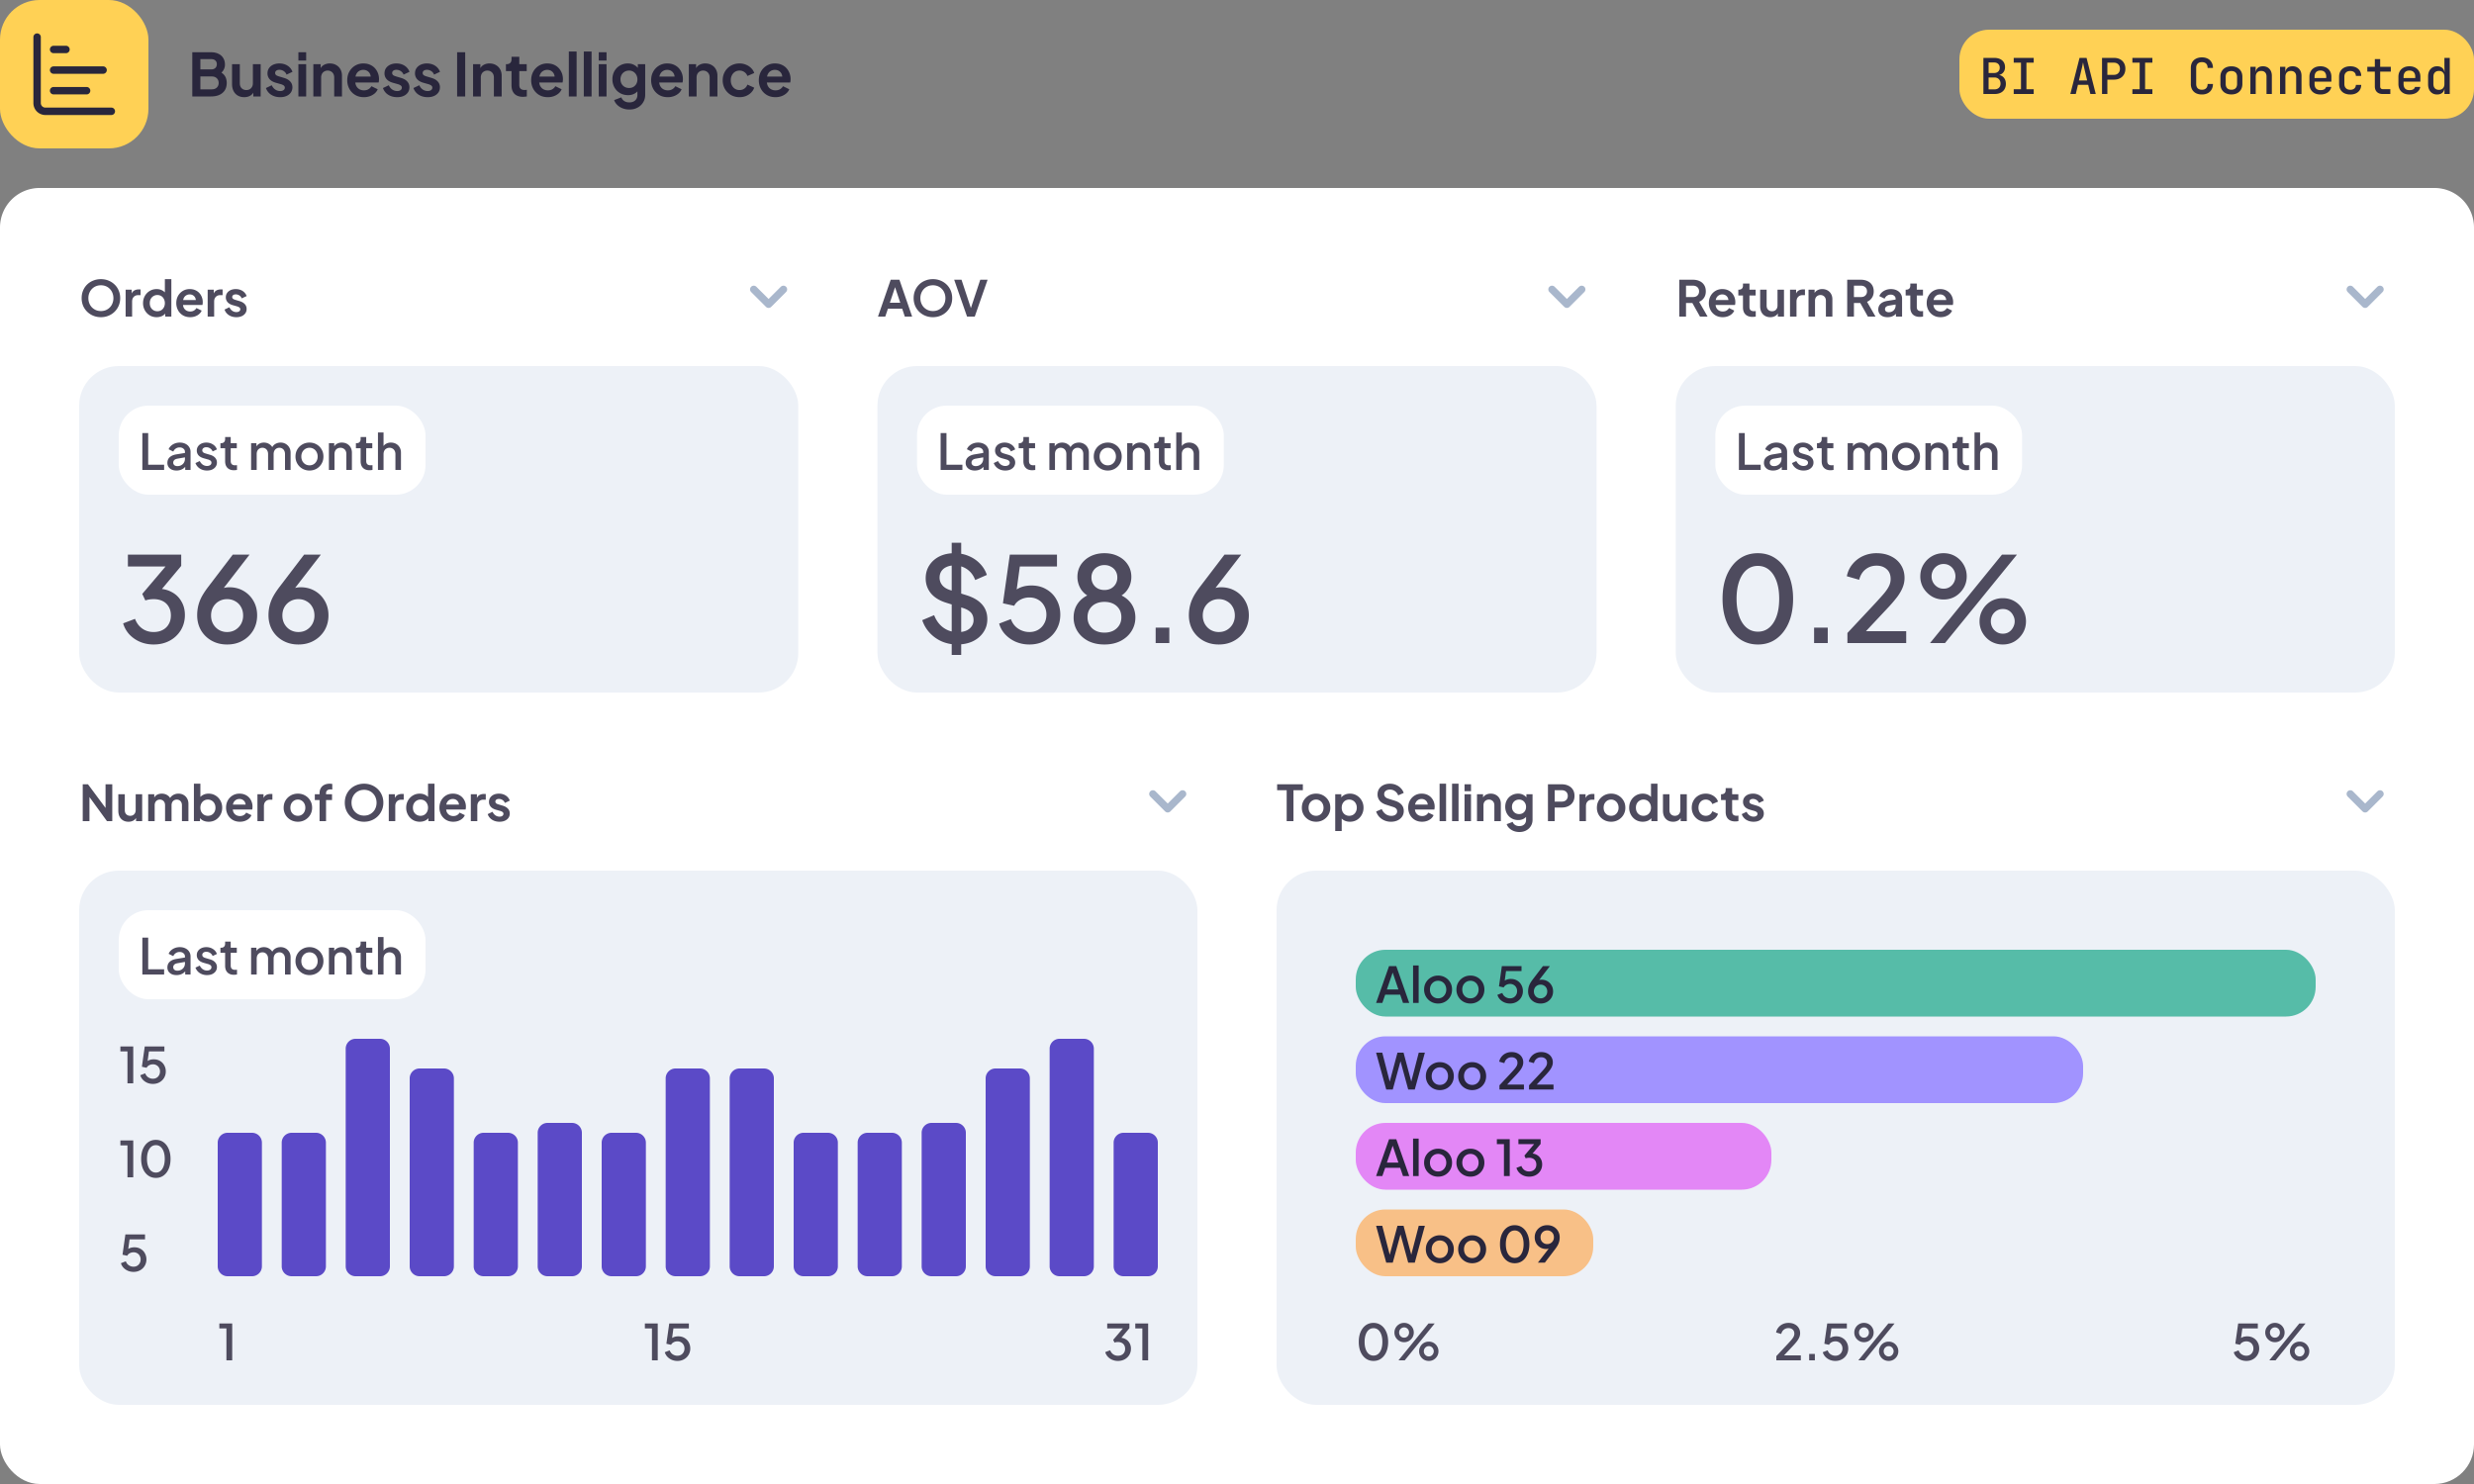 <svg xmlns="http://www.w3.org/2000/svg" width="500" height="300" fill="none"><rect width="100%" height="100%" fill="#808080" stroke="none"/><g clip-path="url(#a)"><g clip-path="url(#b)"><rect width="30" height="30" fill="#FFD155" rx="8"/><path stroke="#29263C" stroke-linecap="round" stroke-linejoin="round" stroke-width="1.5" d="M7.5 7.5v13.333A1.666 1.666 0 0 0 9.167 22.5H22.5m-11.667-4.167H17.5m-6.667-4.166h10m-10-4.167h2.5"/><path fill="#29263C" d="M38.864 19.5v-8.94h3.768q.888 0 1.512.312.636.3.972.864.348.552.348 1.344 0 .612-.336 1.152-.324.528-1.044.876v-.756q.66.252 1.044.624t.54.828.156.96q0 1.284-.852 2.016-.84.72-2.34.72zm1.632-1.44H42.8q.636 0 1.008-.348.384-.36.384-.948t-.384-.948q-.372-.36-1.008-.36h-2.304zm0-4.032h2.22q.504 0 .804-.288.3-.3.3-.768t-.3-.744-.804-.276h-2.22zm8.86 5.616q-.755 0-1.32-.336a2.25 2.25 0 0 1-.851-.936q-.288-.6-.288-1.404v-3.996h1.572v3.864q0 .408.156.72.168.3.468.48.312.168.696.168t.684-.168q.3-.18.468-.492t.168-.744v-3.828h1.572V19.5h-1.488v-1.284l.132.228q-.228.6-.756.9-.516.3-1.212.3m7.27 0q-1.044 0-1.824-.492a2.57 2.57 0 0 1-1.056-1.356l1.176-.564q.252.552.696.864.456.312 1.008.312.432 0 .684-.192a.6.6 0 0 0 .252-.504.45.45 0 0 0-.108-.312.7.7 0 0 0-.276-.216 1.7 1.7 0 0 0-.372-.156l-1.068-.3q-.828-.24-1.26-.732a1.74 1.74 0 0 1-.42-1.164q0-.6.3-1.044.312-.456.852-.708a3 3 0 0 1 1.26-.252q.924 0 1.632.444t1.008 1.248l-1.2.564a1.45 1.45 0 0 0-.564-.708 1.57 1.57 0 0 0-.888-.264q-.396 0-.624.18a.57.57 0 0 0-.228.468q0 .18.096.312t.264.216q.18.084.408.156l1.044.312q.804.24 1.236.72.444.48.444 1.176 0 .588-.312 1.044a2.1 2.1 0 0 1-.864.696q-.552.252-1.296.252m3.68-.144v-6.528h1.572V19.5zm0-7.26v-1.68h1.572v1.68zm3.024 7.26v-6.528h1.476v1.284l-.12-.228q.228-.588.744-.888a2.36 2.36 0 0 1 1.224-.312q.72 0 1.272.312.564.312.876.876.312.552.312 1.284v4.2h-1.572v-3.828q0-.432-.168-.744a1.2 1.2 0 0 0-.468-.48q-.288-.18-.684-.18-.384 0-.684.18-.3.168-.468.48a1.55 1.55 0 0 0-.168.744V19.5zm10.209.144q-1.008 0-1.764-.456a3.2 3.2 0 0 1-1.176-1.236 3.6 3.6 0 0 1-.42-1.728q0-.984.42-1.74a3.26 3.26 0 0 1 1.164-1.212 3.17 3.17 0 0 1 1.656-.444q.768 0 1.344.252.588.252.996.696t.624 1.02q.216.564.216 1.224 0 .168-.024.348-.012.18-.06.312h-5.04v-1.2h4.152l-.744.564q.108-.552-.06-.984a1.36 1.36 0 0 0-.528-.684q-.36-.252-.876-.252-.492 0-.876.252-.384.24-.588.72-.192.468-.144 1.14-.048.6.156 1.068.216.456.624.708.42.252.96.252t.912-.228q.384-.228.6-.612l1.272.624a2.2 2.2 0 0 1-.6.828q-.408.36-.972.564a3.5 3.5 0 0 1-1.224.204m6.736 0q-1.044 0-1.824-.492a2.57 2.57 0 0 1-1.056-1.356l1.176-.564q.252.552.696.864.456.312 1.008.312.432 0 .684-.192a.6.6 0 0 0 .252-.504.45.45 0 0 0-.108-.312.7.7 0 0 0-.276-.216 1.7 1.7 0 0 0-.372-.156l-1.068-.3q-.828-.24-1.26-.732a1.74 1.74 0 0 1-.42-1.164q0-.6.3-1.044.312-.456.852-.708a3 3 0 0 1 1.26-.252q.924 0 1.632.444t1.008 1.248l-1.2.564a1.45 1.45 0 0 0-.564-.708 1.57 1.57 0 0 0-.888-.264q-.396 0-.624.18a.57.57 0 0 0-.228.468q0 .18.096.312t.264.216q.18.084.408.156l1.044.312q.804.24 1.236.72.444.48.444 1.176 0 .588-.312 1.044a2.1 2.1 0 0 1-.864.696q-.552.252-1.296.252m6.164 0q-1.044 0-1.824-.492a2.57 2.57 0 0 1-1.056-1.356l1.176-.564q.252.552.696.864.456.312 1.008.312.432 0 .684-.192a.6.6 0 0 0 .252-.504.45.45 0 0 0-.108-.312.7.7 0 0 0-.276-.216 1.7 1.7 0 0 0-.372-.156l-1.068-.3q-.828-.24-1.26-.732a1.74 1.74 0 0 1-.42-1.164q0-.6.3-1.044.312-.456.852-.708a3 3 0 0 1 1.26-.252q.924 0 1.632.444t1.008 1.248l-1.2.564a1.45 1.45 0 0 0-.564-.708 1.57 1.57 0 0 0-.888-.264q-.396 0-.624.18a.57.57 0 0 0-.228.468q0 .18.096.312t.264.216q.18.084.408.156l1.044.312q.804.24 1.236.72.444.48.444 1.176 0 .588-.312 1.044a2.1 2.1 0 0 1-.864.696q-.552.252-1.296.252m5.945-.144v-8.94h1.632v8.94zm3.22 0v-6.528h1.475v1.284l-.12-.228q.228-.588.744-.888a2.36 2.36 0 0 1 1.224-.312q.72 0 1.272.312.564.312.876.876.312.552.312 1.284v4.2h-1.572v-3.828q0-.432-.168-.744a1.2 1.2 0 0 0-.468-.48q-.288-.18-.684-.18-.384 0-.684.18-.3.168-.468.48a1.55 1.55 0 0 0-.168.744V19.5zm10.088.072q-1.104 0-1.716-.6-.6-.612-.6-1.716v-2.88h-1.128v-1.404h.12q.48 0 .744-.252t.264-.732v-.504h1.572v1.488h1.5v1.404h-1.5v2.796q0 .324.108.552.12.228.36.348.252.12.636.12.084 0 .192-.012l.228-.024V19.5q-.168.024-.384.048a4 4 0 0 1-.396.024m5.019.072q-1.008 0-1.764-.456a3.2 3.2 0 0 1-1.176-1.236 3.6 3.6 0 0 1-.42-1.728q0-.984.42-1.74a3.26 3.26 0 0 1 1.164-1.212 3.17 3.17 0 0 1 1.656-.444q.768 0 1.344.252.588.252.996.696t.624 1.02q.216.564.216 1.224 0 .168-.024.348-.012.18-.06.312h-5.04v-1.2h4.152l-.744.564q.108-.552-.06-.984a1.36 1.36 0 0 0-.528-.684q-.36-.252-.876-.252-.492 0-.876.252-.384.24-.588.72-.192.468-.144 1.14-.048.6.156 1.068.216.456.624.708.42.252.96.252t.912-.228q.384-.228.6-.612l1.272.624a2.2 2.2 0 0 1-.6.828q-.408.36-.972.564a3.5 3.5 0 0 1-1.224.204m4.251-.144v-9.084h1.572V19.5zm3.024 0v-9.084h1.572V19.5zm3.023 0v-6.528h1.572V19.5zm0-7.26v-1.68h1.572v1.68zm6.192 9.9q-.732 0-1.356-.24a3.2 3.2 0 0 1-1.08-.672 2.5 2.5 0 0 1-.648-.996l1.464-.552q.144.456.564.732.432.288 1.056.288.48 0 .84-.18.372-.18.576-.528.204-.336.204-.816v-1.488l.3.36a2.23 2.23 0 0 1-.9.888q-.564.3-1.284.3-.912 0-1.632-.42a3 3 0 0 1-1.128-1.152 3.3 3.3 0 0 1-.408-1.644q0-.924.408-1.644t1.116-1.128a3.1 3.1 0 0 1 1.608-.42q.732 0 1.284.312.564.3.936.876l-.216.396v-1.44h1.488v6.204q0 .852-.42 1.524-.408.672-1.128 1.056-.708.384-1.644.384m-.072-4.356q.504 0 .876-.216.384-.228.6-.624t.216-.912a1.77 1.77 0 0 0-.228-.9 1.6 1.6 0 0 0-.6-.636 1.6 1.6 0 0 0-.864-.228q-.492 0-.888.228a1.64 1.64 0 0 0-.624.636 1.85 1.85 0 0 0-.216.9q0 .504.216.9.228.396.612.624.396.228.9.228m7.828 1.86q-1.008 0-1.764-.456a3.2 3.2 0 0 1-1.176-1.236 3.6 3.6 0 0 1-.42-1.728q0-.984.42-1.74a3.26 3.26 0 0 1 1.164-1.212 3.17 3.17 0 0 1 1.656-.444q.768 0 1.344.252.588.252.996.696t.624 1.02q.216.564.216 1.224 0 .168-.024.348-.012.18-.06.312h-5.04v-1.2h4.152l-.744.564q.108-.552-.06-.984a1.36 1.36 0 0 0-.528-.684q-.36-.252-.876-.252-.492 0-.876.252-.384.24-.588.72-.192.468-.144 1.14-.048.6.156 1.068.216.456.624.708.42.252.96.252t.912-.228q.384-.228.6-.612l1.272.624a2.2 2.2 0 0 1-.6.828q-.408.36-.972.564a3.5 3.5 0 0 1-1.224.204m4.252-.144v-6.528h1.476v1.284l-.12-.228q.228-.588.744-.888a2.36 2.36 0 0 1 1.224-.312q.72 0 1.272.312.564.312.876.876.312.552.312 1.284v4.2h-1.572v-3.828q0-.432-.168-.744a1.2 1.2 0 0 0-.468-.48q-.288-.18-.684-.18-.384 0-.684.18-.3.168-.468.48a1.55 1.55 0 0 0-.168.744V19.5zm10.257.144a3.5 3.5 0 0 1-1.752-.444 3.36 3.36 0 0 1-1.212-1.224 3.5 3.5 0 0 1-.444-1.752q0-.972.444-1.74t1.212-1.212a3.5 3.5 0 0 1 1.752-.444q.696 0 1.296.252.6.24 1.032.672.444.42.636 1.008l-1.38.6a1.62 1.62 0 0 0-.612-.792q-.42-.3-.972-.3-.516 0-.924.252-.396.252-.624.696a2.2 2.2 0 0 0-.228 1.02q0 .576.228 1.02t.624.696q.408.252.924.252.564 0 .984-.3t.6-.804l1.38.624q-.192.552-.624.996a3.2 3.2 0 0 1-1.032.684q-.6.24-1.308.24m7.253 0q-1.008 0-1.764-.456a3.2 3.2 0 0 1-1.176-1.236 3.6 3.6 0 0 1-.42-1.728q0-.984.42-1.74a3.26 3.26 0 0 1 1.164-1.212 3.17 3.17 0 0 1 1.656-.444q.768 0 1.344.252.588.252.996.696t.624 1.02q.216.564.216 1.224 0 .168-.024.348-.012.18-.06.312h-5.04v-1.2h4.152l-.744.564q.108-.552-.06-.984a1.36 1.36 0 0 0-.528-.684q-.36-.252-.876-.252-.492 0-.876.252-.384.24-.588.72-.192.468-.144 1.14-.048.6.156 1.068.216.456.624.708.42.252.96.252t.912-.228q.384-.228.6-.612l1.272.624a2.2 2.2 0 0 1-.6.828q-.408.36-.972.564a3.5 3.5 0 0 1-1.224.204"/><rect width="104" height="18" x="396" y="6" fill="#FFD155" rx="6"/><path fill="#29263C" d="M400.85 19v-7.3H403q1.04 0 1.63.5t.59 1.38q0 .5-.22.87a1.45 1.45 0 0 1-.59.56q-.38.2-.89.2v-.1q.55-.01.97.21.42.21.66.63t.24 1q0 .62-.28 1.09-.27.46-.78.71-.5.25-1.19.25zm1.05-.93h1.15q.58 0 .92-.31t.34-.86q0-.56-.34-.9t-.92-.34h-1.15zm0-3.31h1.09q.54 0 .85-.29t.31-.78-.31-.77q-.31-.29-.84-.29h-1.1zm5.076 4.24v-.96h1.47v-5.38h-1.47v-.96h4.04v.96h-1.47v5.38h1.47V19zm11.442 0 1.86-7.3h1.42l1.86 7.3h-1.09l-.44-1.85h-2.07l-.44 1.85zm1.74-2.74h1.66l-.5-2.11q-.13-.56-.22-.97-.08-.42-.11-.57l-.11.57q-.08.41-.22.96zm4.666 2.74v-7.3h2.39q.711 0 1.23.27.531.27.81.77.29.49.29 1.16 0 .66-.29 1.16t-.81.77-1.23.27h-1.31V19zm1.08-3.87h1.31q.56 0 .89-.33.34-.34.34-.9 0-.57-.34-.9-.33-.33-.89-.33h-1.31zM430.96 19v-.96h1.47v-5.38h-1.47v-.96H435v.96h-1.47v5.38H435V19zm14.053.1q-.68 0-1.19-.25a1.9 1.9 0 0 1-.78-.74 2.3 2.3 0 0 1-.27-1.14v-3.24q0-.66.27-1.14.279-.48.78-.73.51-.26 1.19-.26t1.18.26.77.74q.28.47.28 1.13h-1.08q0-.57-.3-.87t-.85-.3-.86.3q-.3.3-.3.86v3.25q0 .56.3.87.31.3.86.3t.85-.3q.3-.31.3-.87h1.08q0 .65-.28 1.13-.27.48-.77.74t-1.18.26m5.956-.01q-.68 0-1.18-.26a1.83 1.83 0 0 1-.77-.74q-.27-.48-.27-1.13v-1.42q0-.66.27-1.13.27-.48.77-.74t1.18-.26 1.18.26.77.74q.27.47.27 1.13v1.42q0 .65-.27 1.13t-.77.74-1.18.26m0-.95q.55 0 .85-.3.3-.31.3-.88v-1.42q0-.58-.3-.88t-.85-.3q-.54 0-.85.3-.3.3-.3.88v1.42q0 .57.3.88.31.3.85.3m3.836.86v-5.5h1.07v1.05h.26l-.26.25q0-.66.39-1.03t1.08-.37q.82 0 1.31.53.49.52.49 1.41V19h-1.08v-3.54q0-.54-.29-.83t-.79-.29q-.51 0-.81.31-.29.3-.29.88V19zm5.996 0v-5.5h1.07v1.05h.26l-.26.25q0-.66.39-1.03t1.08-.37q.82 0 1.31.53.49.52.49 1.41V19h-1.08v-3.54q0-.54-.29-.83t-.79-.29q-.51 0-.81.31-.29.3-.29.88V19zm8.156.1q-.67 0-1.18-.26-.5-.27-.77-.75t-.27-1.12v-1.44q0-.65.27-1.12.27-.48.77-.74.51-.27 1.18-.27.68 0 1.18.27.5.26.77.74.27.47.27 1.12v.98h-3.4v.46q0 .61.3.93.31.32.89.32.47 0 .76-.16a.73.73 0 0 0 .36-.49h1.07q-.12.7-.72 1.12-.6.41-1.48.41m1.18-3.24v-.34q0-.6-.3-.93t-.88-.33q-.57 0-.88.33-.3.33-.3.94v.25l2.44-.01zm4.856 3.24a2.74 2.74 0 0 1-1.2-.25 1.9 1.9 0 0 1-.79-.74 2.3 2.3 0 0 1-.27-1.14v-1.44q0-.66.27-1.14.28-.48.79-.73.52-.26 1.2-.26.99 0 1.59.52t.63 1.42h-1.08q-.03-.47-.33-.73t-.81-.26q-.55 0-.87.31-.32.3-.32.86v1.45q0 .56.32.87t.87.31q.51 0 .81-.26t.33-.73h1.08q-.03.9-.63 1.42t-1.59.52m6.556-.1q-.75 0-1.17-.41t-.42-1.14v-2.97h-1.52v-.98h1.52v-1.55h1.08v1.55h2.15v.98h-2.15v2.97q0 .57.55.57h1.5V19zm5.396.1q-.67 0-1.18-.26-.5-.27-.77-.75t-.27-1.12v-1.44q0-.65.27-1.12.27-.48.77-.74.51-.27 1.18-.27.68 0 1.18.27.5.26.77.74.27.47.27 1.12v.98h-3.4v.46q0 .61.3.93.31.32.89.32.47 0 .76-.16a.72.72 0 0 0 .36-.49h1.07q-.12.7-.72 1.12-.6.41-1.48.41m1.18-3.24v-.34q0-.6-.3-.93t-.88-.33q-.57 0-.88.33-.3.33-.3.94v.25l2.44-.01zm4.426 3.24q-.83 0-1.33-.56t-.5-1.51v-1.55q0-.96.5-1.52t1.33-.56q.681 0 1.08.38.4.37.4 1.02l-.23-.25h.25l-.03-1.28V11.7h1.08V19h-1.07v-1.05h-.23l.23-.25q0 .65-.4 1.03-.399.37-1.08.37m.37-.94q.51 0 .8-.31.3-.32.3-.88v-1.44q0-.56-.3-.87-.29-.32-.8-.32-.53 0-.83.31-.3.3-.3.88v1.44q0 .58.3.89.3.3.83.3"/></g><path fill="#fff" d="M0 46a8 8 0 0 1 8-8h484a8 8 0 0 1 8 8v246a8 8 0 0 1-8 8H8a8 8 0 0 1-8-8z"/><path fill="#4E4B5E" d="M20.39 64.12a4 4 0 0 1-1.53-.29 3.77 3.77 0 0 1-2.07-2.03 4 4 0 0 1-.29-1.53q0-.83.29-1.53a3.64 3.64 0 0 1 2.06-2.02q.71-.29 1.54-.29t1.54.29 1.24.81q.53.51.82 1.21.3.7.3 1.53 0 .82-.3 1.53a3.77 3.77 0 0 1-2.07 2.03 4 4 0 0 1-1.53.29m0-1.24a2.6 2.6 0 0 0 1.01-.19q.46-.2.8-.55a2.3 2.3 0 0 0 .53-.83 2.8 2.8 0 0 0 .19-1.04q0-.56-.19-1.03a2.3 2.3 0 0 0-.53-.83 2.3 2.3 0 0 0-.8-.55 2.6 2.6 0 0 0-1.01-.19q-.54 0-1 .19t-.81.55q-.34.35-.53.83-.19.47-.19 1.03t.19 1.04.53.83a2.6 2.6 0 0 0 .81.55q.46.19 1 .19m5 1.12v-5.44h1.23v1.21l-.1-.18q.19-.61.59-.85.41-.24.98-.24h.32v1.16h-.47q-.561 0-.9.35-.34.34-.34.96V64zm6.27.12q-.79 0-1.41-.37a2.75 2.75 0 0 1-.98-1.03 2.9 2.9 0 0 1-.36-1.44q0-.8.36-1.44t.98-1.02q.63-.38 1.4-.38.62 0 1.1.25.49.24.77.68l-.2.27v-3.21h1.31V64h-1.24v-1.05l.14.26q-.28.44-.78.68-.5.23-1.09.23m.14-1.2q.45 0 .79-.21t.53-.58q.2-.37.2-.85 0-.47-.2-.84a1.4 1.4 0 0 0-.53-.59q-.34-.21-.79-.21-.44 0-.79.22-.35.21-.55.58-.19.36-.19.84t.19.85q.2.37.55.58t.79.21m6.628 1.2q-.84 0-1.47-.38a2.65 2.65 0 0 1-.98-1.03 3 3 0 0 1-.35-1.44q0-.82.35-1.45.36-.64.97-1.01.621-.37 1.38-.37.64 0 1.12.21.49.21.83.58t.52.85a2.8 2.8 0 0 1 .16 1.31 1 1 0 0 1-.05.26h-4.2v-1h3.46l-.62.47q.09-.46-.05-.82a1.14 1.14 0 0 0-.44-.57q-.3-.21-.73-.21a1.3 1.3 0 0 0-.73.21 1.26 1.26 0 0 0-.49.6q-.159.39-.12.95-.04.5.13.89.18.38.52.59.35.21.8.21t.76-.19a1.36 1.36 0 0 0 .5-.51l1.06.52q-.16.39-.5.69t-.81.47q-.459.17-1.02.17m3.543-.12v-5.44h1.23v1.21l-.1-.18q.19-.61.59-.85.41-.24.98-.24h.32v1.16h-.47q-.56 0-.9.35-.34.34-.34.96V64zm5.81.12q-.87 0-1.52-.41a2.14 2.14 0 0 1-.88-1.13l.98-.47q.21.46.58.72.381.26.84.26.36 0 .57-.16a.5.5 0 0 0 .21-.42.37.37 0 0 0-.09-.26.6.6 0 0 0-.23-.18 1.5 1.5 0 0 0-.31-.13l-.89-.25q-.69-.2-1.05-.61a1.45 1.45 0 0 1-.35-.97q0-.5.25-.87.26-.38.71-.59.46-.21 1.05-.21.77 0 1.36.37t.84 1.04l-1 .47a1.2 1.2 0 0 0-.47-.59 1.3 1.3 0 0 0-.74-.22q-.33 0-.52.15t-.19.39q0 .15.08.26a.6.6 0 0 0 .22.18q.15.07.34.13l.87.26q.67.2 1.03.6.37.4.37.98 0 .49-.26.87a1.74 1.74 0 0 1-.72.58 2.6 2.6 0 0 1-1.08.21"/><path stroke="#A9B7CC" stroke-linecap="round" stroke-linejoin="round" stroke-width="1.5" d="m152.333 58.5 3 3 3-3"/><rect width="145.333" height="66" x="16" y="74" fill="#EDF1F7" rx="8"/><rect width="62" height="18" x="24" y="82" fill="#fff" rx="6"/><path fill="#4E4B5E" d="M28.77 95v-7.45h1.18v6.4h3.22V95zm6.9.12q-.55 0-.97-.19a1.6 1.6 0 0 1-.64-.54 1.46 1.46 0 0 1-.23-.82q0-.44.19-.79.2-.35.61-.59t1.03-.34l1.88-.31v.89l-1.66.29q-.45.08-.66.29a.7.7 0 0 0-.21.52q0 .31.23.51.24.19.61.19.46 0 .8-.2.351-.2.54-.53.19-.34.19-.75v-1.39q0-.4-.3-.65-.29-.26-.78-.26-.45 0-.79.24a1.4 1.4 0 0 0-.49.6l-.94-.47q.15-.4.49-.7.34-.31.79-.48.46-.17.97-.17.64 0 1.13.24.5.24.77.67.28.42.28.98V95h-1.08v-.98l.23.03q-.19.33-.49.57-.29.24-.67.37-.37.13-.83.13m6.162 0q-.83 0-1.46-.41a2.18 2.18 0 0 1-.87-1.1l.87-.41q.22.46.6.73.39.27.86.27.4 0 .65-.18a.57.57 0 0 0 .25-.49.46.46 0 0 0-.11-.32.8.8 0 0 0-.28-.21 1.5 1.5 0 0 0-.33-.12l-.85-.24q-.7-.2-1.05-.6a1.44 1.44 0 0 1-.34-.95q0-.49.25-.85.25-.37.69-.57t.99-.2q.74 0 1.32.37.58.36.82 1.01l-.87.41a1.33 1.33 0 0 0-.51-.62 1.34 1.34 0 0 0-.77-.23q-.37 0-.59.18a.54.54 0 0 0-.22.45q0 .19.1.32.1.12.26.2.16.07.33.12l.88.26q.67.19 1.03.6.36.4.36.96 0 .48-.26.85-.25.36-.7.57-.45.2-1.05.2m5.457-.06q-.85 0-1.32-.48t-.47-1.35v-2.62h-.95v-1.02h.15q.38 0 .59-.22t.21-.6v-.42h1.13v1.24h1.23v1.02h-1.23v2.57q0 .28.09.48.09.19.29.3.2.1.52.1.08 0 .18-.01l.19-.02V95l-.31.04q-.17.02-.3.02m3.46-.06v-5.41h1.08v1.17l-.14-.18q.17-.55.62-.83t1.03-.28q.651 0 1.15.35.511.34.68.91l-.32.03q.24-.65.73-.97a2.07 2.07 0 0 1 1.14-.32 1.98 1.98 0 0 1 1.74.98q.27.46.27 1.05V95H57.6v-3.19q0-.41-.15-.69a1 1 0 0 0-.4-.44 1.07 1.07 0 0 0-.59-.16q-.339 0-.6.16-.259.15-.41.44t-.15.69V95h-1.12v-3.19q0-.41-.15-.69a1 1 0 0 0-.4-.44 1.1 1.1 0 0 0-.6-.16q-.339 0-.6.16-.259.15-.41.44-.14.29-.14.69V95zm11.8.12a2.84 2.84 0 0 1-1.43-.37 2.79 2.79 0 0 1-1.4-2.46q0-.82.38-1.45.381-.64 1.02-1 .64-.37 1.43-.37.8 0 1.43.37.64.36 1.01 1 .38.63.38 1.45t-.38 1.46a2.8 2.8 0 0 1-1.02 1.01q-.64.36-1.42.36m0-1.05q.48 0 .85-.23t.58-.63q.22-.41.22-.92t-.22-.91a1.6 1.6 0 0 0-.58-.63 1.6 1.6 0 0 0-.85-.23 1.6 1.6 0 0 0-.85.23 1.7 1.7 0 0 0-.59.63q-.21.4-.21.91t.21.92q.22.4.59.63.38.23.85.23m3.923.93v-5.41h1.08v1.06l-.13-.14q.2-.51.64-.77a1.9 1.9 0 0 1 1.02-.27q.6 0 1.06.26t.72.72.26 1.06V95h-1.12v-3.19q0-.41-.15-.69-.15-.29-.43-.44a1.2 1.2 0 0 0-.62-.16q-.35 0-.63.16-.27.15-.42.44t-.15.69V95zm8.2.06q-.85 0-1.32-.48t-.47-1.35v-2.62h-.95v-1.02h.15q.38 0 .59-.22t.21-.6v-.42h1.13v1.24h1.23v1.02h-1.23v2.57q0 .28.09.48.09.19.29.3.2.1.52.1.08 0 .18-.01l.19-.02V95l-.31.04q-.17.02-.3.02m1.713-.06v-7.57h1.13v3.22l-.18-.14q.2-.51.64-.77a1.9 1.9 0 0 1 1.02-.27q.6 0 1.06.26.459.26.72.72t.26 1.05V95h-1.12v-3.19q0-.41-.16-.69-.15-.29-.42-.44a1.2 1.2 0 0 0-.62-.16q-.34 0-.62.16-.27.15-.43.44-.15.29-.15.69V95zm-45.353 35.288q-1.44 0-2.712-.528a6.4 6.4 0 0 1-2.16-1.488 5.6 5.6 0 0 1-1.272-2.256l2.4-.912q.48 1.272 1.464 1.968t2.28.696q1.056 0 1.824-.408a2.94 2.94 0 0 0 1.224-1.152q.456-.744.456-1.8 0-1.032-.456-1.776a2.8 2.8 0 0 0-1.224-1.128q-.768-.384-1.824-.384a6 6 0 0 0-.888.072 4.5 4.5 0 0 0-.768.192l-.624-1.32 4.704-5.544h-7.608v-2.4h10.776v2.28l-4.608 5.52-.072-.912q1.608.024 2.832.72a4.74 4.74 0 0 1 1.896 1.872q.696 1.176.696 2.736 0 1.68-.816 3.048a5.9 5.9 0 0 1-2.256 2.136q-1.416.768-3.264.768m14.864 0q-1.752 0-3.12-.768a5.7 5.7 0 0 1-2.16-2.112q-.768-1.344-.768-3.048 0-.888.192-1.776a8 8 0 0 1 .672-1.848q.504-.96 1.344-2.064l4.992-6.552h3.384l-6.12 7.92-.48-.312q.336-.384.72-.6.408-.216.84-.312a4.7 4.7 0 0 1 .96-.096q1.608 0 2.88.744a5.35 5.35 0 0 1 1.992 2.016q.744 1.272.744 2.928 0 1.68-.792 3.024a5.76 5.76 0 0 1-2.16 2.088q-1.344.768-3.12.768m0-2.52q.936 0 1.656-.432t1.152-1.176a3.46 3.46 0 0 0 .432-1.728q0-.984-.432-1.728a2.85 2.85 0 0 0-1.152-1.152q-.72-.432-1.656-.432-.912 0-1.656.432-.72.408-1.152 1.152t-.432 1.728q0 .96.432 1.728.432.744 1.152 1.176a3.24 3.24 0 0 0 1.656.432m14.414 2.52q-1.752 0-3.12-.768a5.7 5.7 0 0 1-2.16-2.112q-.768-1.344-.768-3.048 0-.888.192-1.776a8 8 0 0 1 .672-1.848q.504-.96 1.344-2.064l4.992-6.552h3.384l-6.12 7.92-.48-.312q.336-.384.72-.6.408-.216.84-.312a4.7 4.7 0 0 1 .96-.096q1.608 0 2.88.744a5.35 5.35 0 0 1 1.992 2.016q.744 1.272.744 2.928 0 1.68-.792 3.024a5.76 5.76 0 0 1-2.16 2.088q-1.344.768-3.12.768m0-2.52q.936 0 1.656-.432t1.152-1.176a3.46 3.46 0 0 0 .432-1.728q0-.984-.432-1.728a2.85 2.85 0 0 0-1.152-1.152q-.72-.432-1.656-.432-.912 0-1.656.432-.72.408-1.152 1.152t-.432 1.728q0 .96.432 1.728.432.744 1.152 1.176a3.24 3.24 0 0 0 1.656.432M177.443 64l2.57-7.45h1.76l2.57 7.45h-1.48l-.53-1.6h-2.88l-.54 1.6zm2.4-2.8h2.1l-1.24-3.71h.38zm8.696 2.92a4 4 0 0 1-1.53-.29 3.78 3.78 0 0 1-2.07-2.03 4 4 0 0 1-.29-1.53q0-.83.29-1.53a3.66 3.66 0 0 1 2.06-2.02q.71-.29 1.54-.29a4 4 0 0 1 1.54.29q.71.29 1.24.81.53.51.82 1.21.3.7.3 1.53 0 .82-.3 1.53a3.76 3.76 0 0 1-2.07 2.03q-.699.29-1.53.29m0-1.24q.55 0 1.01-.19.46-.2.8-.55.35-.35.53-.83.19-.48.19-1.04t-.19-1.03a2.3 2.3 0 0 0-.53-.83 2.3 2.3 0 0 0-.8-.55 2.6 2.6 0 0 0-1.01-.19q-.54 0-1 .19t-.81.55q-.34.35-.53.83-.19.47-.19 1.03t.19 1.04.53.83q.351.35.81.55.46.19 1 .19m6.904 1.12-2.6-7.45h1.48l2.04 6.17h-.29l2.04-6.17h1.48l-2.59 7.45z"/><path stroke="#A9B7CC" stroke-linecap="round" stroke-linejoin="round" stroke-width="1.5" d="m313.666 58.5 3 3 3-3"/><rect width="145.333" height="66" x="177.333" y="74" fill="#EDF1F7" rx="8"/><rect width="62" height="18" x="185.333" y="82" fill="#fff" rx="6"/><path fill="#4E4B5E" d="M190.103 95v-7.45h1.18v6.4h3.22V95zm6.901.12a2.3 2.3 0 0 1-.97-.19 1.6 1.6 0 0 1-.64-.54 1.45 1.45 0 0 1-.23-.82q0-.44.19-.79.2-.35.61-.59t1.03-.34l1.88-.31v.89l-1.66.29q-.45.08-.66.29a.7.7 0 0 0-.21.52q0 .31.23.51.24.19.61.19.46 0 .8-.2.35-.2.54-.53.19-.34.19-.75v-1.39q0-.4-.3-.65-.291-.26-.78-.26-.45 0-.79.24-.33.23-.49.6l-.94-.47q.15-.4.49-.7a2.4 2.4 0 0 1 .79-.48q.46-.17.97-.17.64 0 1.13.24.5.24.77.67.28.42.28.98V95h-1.08v-.98l.23.03q-.19.33-.49.57-.29.24-.67.37-.37.13-.83.13m6.161 0q-.83 0-1.46-.41a2.18 2.18 0 0 1-.87-1.1l.87-.41q.22.46.6.73.39.27.86.27.4 0 .65-.18a.57.57 0 0 0 .25-.49.46.46 0 0 0-.11-.32.8.8 0 0 0-.28-.21 1.5 1.5 0 0 0-.33-.12l-.85-.24q-.7-.2-1.05-.6a1.44 1.44 0 0 1-.34-.95q0-.49.25-.85.25-.37.69-.57t.99-.2q.74 0 1.32.37.58.36.82 1.01l-.87.41a1.33 1.33 0 0 0-.51-.62 1.34 1.34 0 0 0-.77-.23q-.37 0-.59.18a.54.54 0 0 0-.22.45q0 .19.1.32.1.12.26.2.16.07.33.12l.88.26q.67.19 1.03.6.36.4.36.96 0 .48-.26.85-.25.36-.7.57-.45.2-1.05.2m5.457-.06q-.85 0-1.32-.48t-.47-1.35v-2.62h-.95v-1.02h.15q.38 0 .59-.22t.21-.6v-.42h1.13v1.24h1.23v1.02h-1.23v2.57q0 .28.09.48.09.19.29.3.2.1.52.1.08 0 .18-.01l.19-.02V95q-.14.02-.31.04t-.3.02m3.461-.06v-5.41h1.08v1.17l-.14-.18q.17-.55.62-.83t1.03-.28q.65 0 1.15.35.51.34.68.91l-.32.03q.24-.65.73-.97.5-.32 1.14-.32a1.98 1.98 0 0 1 1.74.98q.27.46.27 1.05V95h-1.13v-3.19q0-.41-.15-.69a1 1 0 0 0-.4-.44 1.07 1.07 0 0 0-.59-.16 1.1 1.1 0 0 0-.6.16q-.26.15-.41.44t-.15.69V95h-1.12v-3.19q0-.41-.15-.69a1 1 0 0 0-.4-.44 1.1 1.1 0 0 0-.6-.16 1.1 1.1 0 0 0-.6.16q-.26.15-.41.44-.14.29-.14.69V95zm11.799.12q-.78 0-1.43-.37a2.79 2.79 0 0 1-1.4-2.46q0-.82.38-1.45.381-.64 1.02-1 .64-.37 1.43-.37.8 0 1.43.37.64.36 1.01 1 .38.63.38 1.45t-.38 1.46a2.8 2.8 0 0 1-1.02 1.01q-.64.36-1.42.36m0-1.05q.48 0 .85-.23a1.6 1.6 0 0 0 .58-.63q.22-.41.22-.92t-.22-.91a1.6 1.6 0 0 0-.58-.63 1.6 1.6 0 0 0-.85-.23q-.47 0-.85.23a1.7 1.7 0 0 0-.59.63q-.21.4-.21.91t.21.92q.22.4.59.63.38.23.85.23m3.924.93v-5.41h1.08v1.06l-.13-.14q.2-.51.64-.77.44-.27 1.02-.27.6 0 1.06.26.459.26.72.72t.26 1.06V95h-1.12v-3.19q0-.41-.15-.69a1 1 0 0 0-.43-.44 1.2 1.2 0 0 0-.62-.16q-.351 0-.63.16-.27.15-.42.44t-.15.69V95zm8.199.06q-.85 0-1.32-.48t-.47-1.35v-2.62h-.95v-1.02h.15q.38 0 .59-.22t.21-.6v-.42h1.13v1.24h1.23v1.02h-1.23v2.57q0 .28.09.48.09.19.29.3.2.1.52.1.08 0 .18-.01l.19-.02V95q-.14.02-.31.04t-.3.02m1.713-.06v-7.57h1.13v3.22l-.18-.14q.2-.51.64-.77.44-.27 1.02-.27.6 0 1.06.26.459.26.72.72a2.1 2.1 0 0 1 .26 1.05V95h-1.12v-3.19a1.4 1.4 0 0 0-.16-.69q-.15-.29-.42-.44a1.2 1.2 0 0 0-.62-.16q-.34 0-.62.16-.27.15-.43.44-.15.29-.15.69V95zm-44.273 35.288q-1.68 0-3.12-.624a7.4 7.4 0 0 1-2.448-1.752 7 7 0 0 1-1.488-2.544l2.4-1.008q.648 1.656 1.896 2.544t2.88.888q.96 0 1.68-.288.72-.312 1.104-.864.408-.552.408-1.272 0-.984-.552-1.56t-1.632-.912l-3.36-1.056q-2.016-.624-3.072-1.896-1.056-1.296-1.056-3.024 0-1.512.744-2.64.744-1.152 2.04-1.8 1.32-.648 3-.648 1.608 0 2.928.576 1.32.552 2.256 1.536a5.9 5.9 0 0 1 1.392 2.28l-2.352 1.032q-.528-1.416-1.656-2.184-1.104-.768-2.568-.768-.888 0-1.56.312-.672.288-1.056.864-.36.552-.36 1.296 0 .864.552 1.536t1.68 1.008l3.12.984q2.136.648 3.216 1.872 1.08 1.2 1.08 3 0 1.488-.792 2.64-.768 1.152-2.136 1.824-1.368.648-3.168.648m-1.104 2.112v-22.68h1.92v22.68zm15.707-2.112a7 7 0 0 1-2.664-.504 6.5 6.5 0 0 1-2.16-1.464 5.3 5.3 0 0 1-1.296-2.256l2.376-.912q.456 1.272 1.488 1.944t2.256.672q1.008 0 1.776-.456t1.2-1.248q.456-.792.456-1.8 0-1.032-.456-1.8a3.05 3.05 0 0 0-1.2-1.224q-.768-.456-1.776-.456a3.8 3.8 0 0 0-1.848.456q-.84.456-1.224 1.224l-2.28-.504 1.392-9.84h9.528v2.4h-8.424l1.08-1.176-1.032 7.536-.888-.6q.72-1.008 1.752-1.464t2.352-.456q1.752 0 3.048.792a5.3 5.3 0 0 1 2.04 2.112q.744 1.32.744 3 0 1.704-.816 3.072a5.9 5.9 0 0 1-2.232 2.16q-1.392.792-3.192.792m15.15 0q-1.872 0-3.288-.72-1.392-.744-2.16-1.968a5.16 5.16 0 0 1-.768-2.76q0-1.728.936-2.976.96-1.272 2.688-1.848l-.12.72a4.1 4.1 0 0 1-2.016-1.608 4.66 4.66 0 0 1-.72-2.52q0-1.368.696-2.448a5.03 5.03 0 0 1 1.944-1.704q1.248-.624 2.808-.624 1.584 0 2.808.624 1.224.6 1.92 1.68.72 1.08.72 2.472 0 1.416-.744 2.544a4 4 0 0 1-1.968 1.584l-.12-.72q1.728.6 2.688 1.848t.96 2.976a5.05 5.05 0 0 1-.792 2.76q-.768 1.224-2.184 1.968-1.416.72-3.288.72m0-2.4q1.032 0 1.8-.384a3.1 3.1 0 0 0 1.2-1.104q.432-.696.432-1.632t-.432-1.632a2.9 2.9 0 0 0-1.2-1.08q-.768-.384-1.8-.384-1.008 0-1.776.384a2.9 2.9 0 0 0-1.2 1.08q-.432.696-.432 1.632t.432 1.632a3.1 3.1 0 0 0 1.2 1.104q.768.384 1.776.384m0-8.616q.768 0 1.344-.312.6-.336.936-.912t.336-1.296q0-.744-.336-1.296a2.3 2.3 0 0 0-.936-.888q-.576-.336-1.344-.336-.744 0-1.344.336-.6.312-.936.888-.336.552-.336 1.296 0 .72.336 1.296t.936.912q.6.312 1.344.312M233.562 130v-3.12h2.76V130zm12.761.288q-1.752 0-3.12-.768a5.7 5.7 0 0 1-2.16-2.112q-.768-1.344-.768-3.048 0-.888.192-1.776a8 8 0 0 1 .672-1.848q.504-.96 1.344-2.064l4.992-6.552h3.384l-6.12 7.92-.48-.312q.336-.384.72-.6.408-.216.84-.312a4.7 4.7 0 0 1 .96-.096q1.608 0 2.88.744a5.35 5.35 0 0 1 1.992 2.016q.744 1.272.744 2.928 0 1.68-.792 3.024a5.76 5.76 0 0 1-2.16 2.088q-1.344.768-3.12.768m0-2.52q.936 0 1.656-.432t1.152-1.176a3.46 3.46 0 0 0 .432-1.728q0-.984-.432-1.728a2.85 2.85 0 0 0-1.152-1.152q-.72-.432-1.656-.432-.912 0-1.656.432-.72.408-1.152 1.152t-.432 1.728q0 .96.432 1.728.432.744 1.152 1.176a3.24 3.24 0 0 0 1.656.432M339.387 64v-7.45h2.77q.76 0 1.34.28.59.27.92.8.33.52.33 1.27 0 .77-.37 1.31-.36.54-.98.8l1.71 2.99h-1.54l-1.83-3.27.88.52h-1.87V64zm1.36-3.95h1.43q.37 0 .64-.14.27-.15.42-.41t.15-.6q0-.35-.15-.6-.15-.26-.42-.4-.27-.15-.64-.15h-1.43zm7.419 4.07q-.84 0-1.47-.38a2.65 2.65 0 0 1-.98-1.03 3 3 0 0 1-.35-1.44q0-.82.35-1.45.36-.64.97-1.01a2.64 2.64 0 0 1 1.38-.37q.64 0 1.12.21.49.21.83.58t.52.85a2.8 2.8 0 0 1 .16 1.31 1 1 0 0 1-.05.26h-4.2v-1h3.46l-.62.47a1.46 1.46 0 0 0-.05-.82 1.14 1.14 0 0 0-.44-.57q-.3-.21-.73-.21-.41 0-.73.21a1.26 1.26 0 0 0-.49.6q-.16.39-.12.95-.04.5.13.89.18.38.52.59.35.21.8.21t.76-.19q.32-.19.5-.51l1.06.52q-.16.39-.5.69t-.81.47q-.46.17-1.02.17m6.023-.06q-.92 0-1.43-.5-.5-.51-.5-1.43v-2.4h-.94v-1.17h.1q.4 0 .62-.21t.22-.61v-.42h1.31v1.24h1.25v1.17h-1.25v2.33q0 .27.09.46a.66.66 0 0 0 .3.29q.21.1.53.1.07 0 .16-.01l.19-.02V64q-.14.02-.32.04t-.33.02m3.59.06a2.1 2.1 0 0 1-1.1-.28 1.9 1.9 0 0 1-.71-.78q-.24-.5-.24-1.17v-3.33h1.31v3.22q0 .34.13.6.141.25.39.4.26.14.58.14.321 0 .57-.14.25-.15.39-.41t.14-.62v-3.19h1.31V64h-1.24v-1.07l.11.19a1.4 1.4 0 0 1-.63.75 1.97 1.97 0 0 1-1.01.25m3.988-.12v-5.44h1.23v1.21l-.1-.18q.19-.61.59-.85.41-.24.98-.24h.32v1.16h-.47q-.56 0-.9.35-.34.34-.34.96V64zm3.74 0v-5.44h1.23v1.07l-.1-.19q.19-.49.62-.74a1.97 1.97 0 0 1 1.02-.26q.6 0 1.06.26.47.26.73.73.26.46.26 1.07V64h-1.31v-3.19q0-.36-.14-.62a1 1 0 0 0-.39-.4q-.24-.15-.57-.15-.32 0-.57.15a1 1 0 0 0-.39.4q-.14.26-.14.62V64zm7.816 0v-7.45h2.77q.76 0 1.34.28.59.27.92.8.33.52.33 1.27 0 .77-.37 1.31-.36.54-.98.8l1.71 2.99h-1.54l-1.83-3.27.88.52h-1.87V64zm1.36-3.95h1.43q.37 0 .64-.14.27-.15.42-.41t.15-.6q0-.35-.15-.6-.15-.26-.42-.4a1.3 1.3 0 0 0-.64-.15h-1.43zm6.791 4.07q-.57 0-.99-.19a1.5 1.5 0 0 1-.65-.54 1.5 1.5 0 0 1-.23-.83q0-.45.2-.8.2-.36.62-.6t1.06-.34l1.78-.29v1l-1.53.26q-.39.07-.58.25a.62.62 0 0 0-.19.47q0 .28.21.45.22.16.54.16.41 0 .72-.17.32-.18.49-.49.18-.31.18-.68v-1.4a.72.72 0 0 0-.28-.58q-.27-.24-.72-.24-.42 0-.75.23-.32.22-.47.59l-1.07-.52a1.9 1.9 0 0 1 .5-.74q.35-.32.82-.5t1.02-.18q.67 0 1.18.25.51.24.79.68.29.43.29 1.01V64h-1.24v-.93l.28-.02q-.21.35-.5.59a2.3 2.3 0 0 1-.66.36q-.37.12-.82.12m6.533-.06q-.92 0-1.43-.5-.5-.51-.5-1.43v-2.4h-.94v-1.17h.1q.4 0 .62-.21t.22-.61v-.42h1.31v1.24h1.25v1.17h-1.25v2.33q0 .27.09.46a.67.67 0 0 0 .3.29q.21.1.53.1.07 0 .16-.01l.19-.02V64q-.14.02-.32.04t-.33.02m4.182.06q-.84 0-1.47-.38a2.65 2.65 0 0 1-.98-1.03 3 3 0 0 1-.35-1.44q0-.82.35-1.45.36-.64.97-1.01a2.64 2.64 0 0 1 1.38-.37q.64 0 1.12.21.49.21.83.58t.52.85a2.8 2.8 0 0 1 .16 1.31 1 1 0 0 1-.05.26h-4.2v-1h3.46l-.62.47a1.46 1.46 0 0 0-.05-.82 1.14 1.14 0 0 0-.44-.57 1.24 1.24 0 0 0-.73-.21 1.3 1.3 0 0 0-.73.21 1.26 1.26 0 0 0-.49.6q-.16.39-.12.95-.04.5.13.89.18.38.52.59.35.21.8.21t.76-.19q.32-.19.5-.51l1.06.52q-.16.39-.5.69t-.81.47q-.46.17-1.02.17"/><path stroke="#A9B7CC" stroke-linecap="round" stroke-linejoin="round" stroke-width="1.5" d="m475 58.5 3 3 3-3"/><rect width="145.333" height="66" x="338.667" y="74" fill="#EDF1F7" rx="8"/><rect width="62" height="18" x="346.667" y="82" fill="#fff" rx="6"/><path fill="#4E4B5E" d="M351.437 95v-7.45h1.18v6.4h3.22V95zm6.901.12a2.3 2.3 0 0 1-.97-.19 1.6 1.6 0 0 1-.64-.54 1.45 1.45 0 0 1-.23-.82q0-.44.19-.79.2-.35.61-.59t1.03-.34l1.88-.31v.89l-1.66.29q-.45.08-.66.29a.7.7 0 0 0-.21.52q0 .31.23.51.24.19.61.19.46 0 .8-.2.35-.2.54-.53.19-.34.19-.75v-1.39q0-.4-.3-.65-.291-.26-.78-.26-.45 0-.79.24-.33.23-.49.6l-.94-.47q.15-.4.49-.7a2.4 2.4 0 0 1 .79-.48q.46-.17.97-.17.64 0 1.13.24.5.24.77.67.28.42.28.98V95h-1.08v-.98l.23.03q-.19.33-.49.57-.29.24-.67.37-.37.13-.83.13m6.161 0q-.83 0-1.46-.41a2.18 2.18 0 0 1-.87-1.1l.87-.41q.22.46.6.73.39.27.86.27.4 0 .65-.18a.57.57 0 0 0 .25-.49.46.46 0 0 0-.11-.32.8.8 0 0 0-.28-.21 1.5 1.5 0 0 0-.33-.12l-.85-.24q-.7-.2-1.05-.6a1.44 1.44 0 0 1-.34-.95q0-.49.25-.85.25-.37.69-.57t.99-.2q.74 0 1.32.37.58.36.82 1.01l-.87.41a1.33 1.33 0 0 0-.51-.62 1.34 1.34 0 0 0-.77-.23q-.37 0-.59.18a.54.54 0 0 0-.22.45q0 .19.1.32.1.12.26.2.16.07.33.12l.88.26q.67.19 1.03.6.36.4.36.96 0 .48-.26.85-.25.36-.7.57-.45.2-1.05.2m5.457-.06q-.85 0-1.32-.48t-.47-1.35v-2.62h-.95v-1.02h.15q.38 0 .59-.22t.21-.6v-.42h1.13v1.24h1.23v1.02h-1.23v2.57q0 .28.09.48.09.19.29.3.2.1.52.1.08 0 .18-.01l.19-.02V95q-.14.02-.31.04t-.3.02m3.461-.06v-5.41h1.08v1.17l-.14-.18q.17-.55.62-.83t1.03-.28q.65 0 1.15.35.51.34.68.91l-.32.03q.24-.65.73-.97.5-.32 1.14-.32a1.98 1.98 0 0 1 1.74.98q.27.46.27 1.05V95h-1.13v-3.19q0-.41-.15-.69a1 1 0 0 0-.4-.44 1.07 1.07 0 0 0-.59-.16 1.1 1.1 0 0 0-.6.16q-.26.15-.41.44t-.15.69V95h-1.12v-3.19q0-.41-.15-.69a1 1 0 0 0-.4-.44 1.1 1.1 0 0 0-.6-.16 1.1 1.1 0 0 0-.6.16q-.26.15-.41.44-.14.29-.14.69V95zm11.799.12q-.78 0-1.43-.37a2.79 2.79 0 0 1-1.4-2.46q0-.82.38-1.45.381-.64 1.02-1 .64-.37 1.43-.37.8 0 1.43.37.64.36 1.01 1 .38.63.38 1.45t-.38 1.46a2.8 2.8 0 0 1-1.02 1.01q-.64.36-1.42.36m0-1.05q.48 0 .85-.23a1.6 1.6 0 0 0 .58-.63q.22-.41.22-.92t-.22-.91a1.6 1.6 0 0 0-.58-.63 1.6 1.6 0 0 0-.85-.23q-.47 0-.85.23a1.7 1.7 0 0 0-.59.63q-.21.4-.21.91t.21.92q.22.4.59.63.38.23.85.23m3.923.93v-5.41h1.08v1.06l-.13-.14q.2-.51.64-.77.441-.27 1.02-.27.6 0 1.06.26t.72.72.26 1.06V95h-1.12v-3.19q0-.41-.15-.69-.15-.29-.43-.44a1.2 1.2 0 0 0-.62-.16q-.35 0-.63.16-.27.15-.42.44t-.15.69V95zm8.2.06q-.85 0-1.32-.48t-.47-1.35v-2.62h-.95v-1.02h.15q.38 0 .59-.22t.21-.6v-.42h1.13v1.24h1.23v1.02h-1.23v2.57q0 .28.09.48.09.19.29.3.2.1.52.1.08 0 .18-.01l.19-.02V95q-.14.02-.31.04t-.3.02m1.713-.06v-7.57h1.13v3.22l-.18-.14q.2-.51.64-.77.44-.27 1.02-.27.6 0 1.06.26.459.26.72.72a2.1 2.1 0 0 1 .26 1.05V95h-1.12v-3.19a1.4 1.4 0 0 0-.16-.69q-.15-.29-.42-.44a1.2 1.2 0 0 0-.62-.16q-.34 0-.62.16-.27.15-.43.44-.15.29-.15.69V95zm-43.769 35.288q-2.136 0-3.744-1.152-1.608-1.176-2.52-3.24-.888-2.088-.888-4.848 0-2.784.888-4.848.912-2.064 2.496-3.216 1.608-1.152 3.744-1.152t3.72 1.152q1.608 1.152 2.496 3.24.912 2.064.912 4.824t-.888 4.848q-.888 2.064-2.496 3.24-1.584 1.152-3.72 1.152m0-2.592q1.32 0 2.28-.816t1.488-2.304.528-3.528-.528-3.528-1.488-2.304-2.304-.816q-1.32 0-2.28.816t-1.488 2.304-.528 3.528q0 2.016.528 3.528.528 1.488 1.488 2.304.984.816 2.304.816M366.631 130v-3.12h2.76V130zm6.736 0v-2.04l4.896-5.232a98 98 0 0 0 2.256-2.472q.84-.96 1.2-1.68a3.2 3.2 0 0 0 .384-1.512q0-1.296-.792-1.992-.792-.72-2.04-.72-1.296 0-2.232.744-.936.72-1.296 2.112l-2.496-.72q.288-1.416 1.152-2.448a5.9 5.9 0 0 1 2.112-1.632 6.55 6.55 0 0 1 2.736-.576q1.704 0 2.976.648 1.272.624 1.968 1.752.72 1.128.72 2.616 0 .984-.384 1.92-.36.912-1.128 1.944a29 29 0 0 1-1.968 2.28l-4.32 4.608h8.136v2.4zm16.696 0 14.544-17.88h3.024L393.087 130zm2.736-8.808q-1.32 0-2.376-.624a5.1 5.1 0 0 1-1.704-1.704 4.54 4.54 0 0 1-.624-2.352q0-1.296.624-2.352.648-1.08 1.704-1.704t2.376-.624 2.376.624a4.64 4.64 0 0 1 1.68 1.704q.624 1.056.624 2.352t-.624 2.352a4.9 4.9 0 0 1-1.68 1.704q-1.056.624-2.376.624m0-2.184q.744 0 1.272-.36.552-.36.84-.936a2.65 2.65 0 0 0 0-2.4 2.36 2.36 0 0 0-.84-.936q-.528-.36-1.272-.36-.72 0-1.272.36t-.864.936a2.65 2.65 0 0 0 0 2.4q.312.576.864.936t1.272.36m11.976 11.28a4.7 4.7 0 0 1-2.4-.624 4.9 4.9 0 0 1-1.68-1.704 4.54 4.54 0 0 1-.624-2.352q0-1.296.624-2.352a4.64 4.64 0 0 1 1.68-1.704 4.7 4.7 0 0 1 2.4-.624q1.32 0 2.376.624a4.64 4.64 0 0 1 1.68 1.704q.624 1.056.624 2.352t-.624 2.352a4.9 4.9 0 0 1-1.68 1.704q-1.056.624-2.376.624m0-2.184q.744 0 1.272-.36t.816-.936q.312-.576.312-1.2 0-.648-.312-1.2a2.4 2.4 0 0 0-.816-.936q-.528-.36-1.272-.36-.72 0-1.272.36t-.864.936a2.65 2.65 0 0 0 0 2.4q.312.576.864.936t1.272.36M16.72 166v-7.45h1.06l4.1 5.52-.55.11v-5.63h1.36V166h-1.07l-4.04-5.56.5-.11V166zm9.242.12q-.63 0-1.1-.28a1.9 1.9 0 0 1-.71-.78q-.24-.5-.24-1.17v-3.33h1.31v3.22q0 .34.13.6.14.25.39.4.26.14.58.14t.57-.14q.25-.15.39-.41t.14-.62v-3.19h1.31V166h-1.24v-1.07l.11.19a1.4 1.4 0 0 1-.63.75 1.97 1.97 0 0 1-1.01.25m3.988-.12v-5.44h1.23v1.26l-.14-.21q.15-.59.6-.88t1.06-.29q.67 0 1.18.35t.66.92l-.37.03q.249-.65.75-.97a2.04 2.04 0 0 1 1.15-.33q.58 0 1.03.26.46.26.72.73.26.46.26 1.07v3.5h-1.31v-3.19q0-.36-.13-.62a.96.96 0 0 0-.36-.4q-.23-.15-.56-.15-.31 0-.55.15a.94.94 0 0 0-.37.4q-.13.26-.13.62V166h-1.31v-3.19q0-.36-.13-.62a.94.94 0 0 0-.37-.4 1 1 0 0 0-.55-.15q-.31 0-.55.15a.94.94 0 0 0-.37.4q-.13.26-.13.62V166zm12.208.12q-.59 0-1.09-.23a1.94 1.94 0 0 1-.78-.68l.13-.26V166h-1.23v-7.57h1.31v3.21l-.2-.27q.28-.44.76-.68.48-.25 1.11-.25.77 0 1.39.38t.98 1.02q.37.64.37 1.44a2.9 2.9 0 0 1-.36 1.44q-.36.65-.98 1.03-.62.37-1.41.37m-.15-1.2q.45 0 .8-.21t.54-.58q.2-.37.2-.85t-.2-.84a1.4 1.4 0 0 0-.54-.58q-.35-.22-.8-.22-.43 0-.78.21-.34.21-.54.59-.19.37-.19.84 0 .48.19.85.2.37.54.58.35.21.78.21m6.479 1.2q-.84 0-1.47-.38a2.65 2.65 0 0 1-.98-1.03 3 3 0 0 1-.35-1.44q0-.82.35-1.45.36-.64.97-1.01.62-.37 1.38-.37.64 0 1.12.21.49.21.83.58t.52.85a2.8 2.8 0 0 1 .16 1.31 1 1 0 0 1-.05.26h-4.2v-1h3.46l-.62.47q.09-.46-.05-.82a1.14 1.14 0 0 0-.44-.57q-.3-.21-.73-.21a1.3 1.3 0 0 0-.73.21 1.26 1.26 0 0 0-.49.6q-.16.39-.12.95-.04.5.13.89.18.38.52.59.35.21.8.21t.76-.19q.32-.19.5-.51l1.06.52q-.16.39-.5.69t-.81.47q-.46.17-1.02.17m3.543-.12v-5.44h1.23v1.21l-.1-.18q.19-.61.59-.85.41-.24.98-.24h.32v1.16h-.47q-.56 0-.9.35-.34.34-.34.96V166zm8.178.12a2.93 2.93 0 0 1-1.46-.37 2.85 2.85 0 0 1-1.04-1.01 2.8 2.8 0 0 1-.38-1.46q0-.82.38-1.46a2.85 2.85 0 0 1 1.04-1.01q.65-.37 1.46-.37.8 0 1.45.37t1.03 1.01q.39.63.39 1.46a2.75 2.75 0 0 1-.39 1.46 2.85 2.85 0 0 1-2.48 1.38m0-1.2q.44 0 .77-.21.34-.21.53-.58.2-.38.2-.85 0-.48-.2-.84a1.44 1.44 0 0 0-.53-.58 1.35 1.35 0 0 0-.77-.22q-.45 0-.79.22-.34.21-.54.58-.19.36-.19.84 0 .47.19.85.2.37.54.58t.79.21m4.376 1.08v-4.27h-.96v-1.17h.96v-.18q0-.62.25-1.05.26-.44.72-.67t1.09-.23q.12 0 .26.02.15.01.25.03v1.13a1 1 0 0 0-.19-.02 1 1 0 0 0-.15-.01q-.44 0-.68.2-.24.19-.24.6v.18h1.21v1.17h-1.21V166zm8.99.12a4 4 0 0 1-1.53-.29 3.77 3.77 0 0 1-2.07-2.03 4 4 0 0 1-.29-1.53q0-.83.29-1.53a3.64 3.64 0 0 1 2.06-2.02 4 4 0 0 1 1.54-.29 4 4 0 0 1 1.54.29q.71.29 1.24.81.53.51.82 1.21.3.7.3 1.53 0 .82-.3 1.53a3.77 3.77 0 0 1-2.07 2.03q-.7.29-1.53.29m0-1.24q.55 0 1.01-.19.46-.2.8-.55.35-.35.53-.83.19-.48.19-1.04t-.19-1.03a2.3 2.3 0 0 0-.53-.83 2.3 2.3 0 0 0-.8-.55 2.6 2.6 0 0 0-1.01-.19q-.54 0-1 .19t-.81.55a2.5 2.5 0 0 0-.53.83q-.19.47-.19 1.03t.19 1.04.53.83a2.6 2.6 0 0 0 .81.55q.46.19 1 .19m4.999 1.12v-5.44h1.23v1.21l-.1-.18q.19-.61.59-.85.41-.24.98-.24h.32v1.16h-.47q-.56 0-.9.35-.34.34-.34.96V166zm6.27.12q-.789 0-1.41-.37a2.75 2.75 0 0 1-.98-1.03 2.9 2.9 0 0 1-.36-1.44q0-.8.36-1.44t.98-1.02q.63-.38 1.4-.38.62 0 1.1.25.49.24.77.68l-.2.27v-3.21h1.31V166h-1.24v-1.05l.14.26a1.85 1.85 0 0 1-.78.68q-.5.23-1.09.23m.14-1.2q.45 0 .79-.21t.53-.58q.2-.37.2-.85a1.74 1.74 0 0 0-.2-.84 1.43 1.43 0 0 0-.53-.59q-.34-.21-.79-.21a1.45 1.45 0 0 0-.79.22q-.35.21-.55.58-.19.36-.19.84t.19.85a1.49 1.49 0 0 0 1.34.79m6.629 1.2q-.84 0-1.47-.38a2.65 2.65 0 0 1-.98-1.03 3 3 0 0 1-.35-1.44q0-.82.35-1.45.36-.64.97-1.01.62-.37 1.38-.37.64 0 1.12.21.49.21.83.58t.52.85a2.8 2.8 0 0 1 .16 1.31 1 1 0 0 1-.05.26h-4.2v-1h3.46l-.62.47q.09-.46-.05-.82a1.14 1.14 0 0 0-.44-.57q-.3-.21-.73-.21a1.3 1.3 0 0 0-.73.21 1.26 1.26 0 0 0-.49.6q-.16.39-.12.95-.04.5.13.89.18.38.52.59.35.21.8.21t.76-.19q.32-.19.5-.51l1.06.52q-.16.39-.5.69t-.81.47q-.46.17-1.02.17m3.543-.12v-5.44h1.23v1.21l-.1-.18q.19-.61.59-.85.41-.24.98-.24h.32v1.16h-.47q-.56 0-.9.35-.34.34-.34.96V166zm5.81.12q-.87 0-1.52-.41a2.14 2.14 0 0 1-.88-1.13l.98-.47q.21.46.58.72.38.26.84.26.36 0 .57-.16a.5.5 0 0 0 .21-.42.37.37 0 0 0-.09-.26.6.6 0 0 0-.23-.18 1.4 1.4 0 0 0-.31-.13l-.89-.25q-.69-.2-1.05-.61a1.45 1.45 0 0 1-.35-.97q0-.5.25-.87.26-.38.71-.59.46-.21 1.05-.21.77 0 1.36.37t.84 1.04l-1 .47a1.2 1.2 0 0 0-.47-.59 1.3 1.3 0 0 0-.74-.22q-.33 0-.52.15t-.19.39q0 .15.08.26a.6.6 0 0 0 .22.18q.15.07.34.13l.87.26q.67.2 1.03.6.37.4.37.98 0 .49-.26.87-.26.37-.72.58t-1.08.21"/><path stroke="#A9B7CC" stroke-linecap="round" stroke-linejoin="round" stroke-width="1.5" d="m233 160.5 3 3 3-3"/><rect width="226" height="108" x="16" y="176" fill="#EDF1F7" rx="8"/><rect width="62" height="18" x="24" y="184" fill="#fff" rx="6"/><path fill="#4E4B5E" d="M28.77 197v-7.45h1.18v6.4h3.22V197zm6.9.12q-.55 0-.97-.19a1.6 1.6 0 0 1-.64-.54 1.46 1.46 0 0 1-.23-.82q0-.44.19-.79.2-.35.61-.59t1.03-.34l1.88-.31v.89l-1.66.29q-.45.08-.66.29a.7.7 0 0 0-.21.52q0 .31.23.51.24.19.61.19.46 0 .8-.2a1.4 1.4 0 0 0 .54-.53q.19-.34.19-.75v-1.39q0-.4-.3-.65-.29-.26-.78-.26-.45 0-.79.24-.33.23-.49.6l-.94-.47q.15-.4.49-.7.34-.31.79-.48.46-.17.97-.17.64 0 1.13.24.5.24.77.67.28.42.28.98V197h-1.08v-.98l.23.03q-.19.33-.49.57-.29.24-.67.37-.37.13-.83.13m6.162 0q-.83 0-1.46-.41a2.18 2.18 0 0 1-.87-1.1l.87-.41q.22.46.6.73.39.27.86.27.4 0 .65-.18a.57.57 0 0 0 .25-.49.46.46 0 0 0-.11-.32.8.8 0 0 0-.28-.21 1.6 1.6 0 0 0-.33-.12l-.85-.24q-.7-.2-1.05-.6a1.44 1.44 0 0 1-.34-.95q0-.49.25-.85.25-.37.69-.57t.99-.2q.74 0 1.32.37.58.36.82 1.01l-.87.41a1.33 1.33 0 0 0-.51-.62 1.35 1.35 0 0 0-.77-.23q-.37 0-.59.18a.54.54 0 0 0-.22.45q0 .19.1.32a.8.8 0 0 0 .26.2q.16.07.33.12l.88.26q.67.19 1.03.6.36.4.36.96 0 .48-.26.85-.25.36-.7.57-.45.2-1.05.2m5.457-.06q-.85 0-1.32-.48t-.47-1.35v-2.62h-.95v-1.02h.15q.38 0 .59-.22t.21-.6v-.42h1.13v1.24h1.23v1.02h-1.23v2.57q0 .28.09.48a.66.66 0 0 0 .29.3q.2.1.52.1.08 0 .18-.01l.19-.02v.97l-.31.04q-.17.02-.3.02m3.46-.06v-5.41h1.08v1.17l-.14-.18q.17-.55.62-.83t1.03-.28q.651 0 1.15.35.511.34.68.91l-.32.03q.24-.65.73-.97.501-.32 1.14-.32a1.99 1.99 0 0 1 1.74.98q.27.46.27 1.05v3.5H57.6v-3.19q0-.41-.15-.69a1 1 0 0 0-.4-.44 1.07 1.07 0 0 0-.59-.16q-.339 0-.6.16-.259.15-.41.44t-.15.69V197h-1.12v-3.19q0-.41-.15-.69a1 1 0 0 0-.4-.44 1.1 1.1 0 0 0-.6-.16q-.339 0-.6.16-.259.15-.41.44-.14.29-.14.69V197zm11.8.12q-.78 0-1.43-.37a2.79 2.79 0 0 1-1.4-2.46q0-.82.38-1.45.381-.64 1.02-1 .64-.37 1.43-.37.8 0 1.43.37.64.36 1.01 1 .38.63.38 1.45t-.38 1.46a2.8 2.8 0 0 1-1.02 1.01q-.64.36-1.42.36m0-1.05q.48 0 .85-.23t.58-.63q.22-.41.22-.92t-.22-.91a1.6 1.6 0 0 0-.58-.63 1.6 1.6 0 0 0-.85-.23q-.47 0-.85.23a1.7 1.7 0 0 0-.59.63q-.21.4-.21.91t.21.92q.22.4.59.63.38.23.85.23m3.923.93v-5.41h1.08v1.06l-.13-.14q.2-.51.64-.77a1.9 1.9 0 0 1 1.02-.27q.6 0 1.06.26t.72.72.26 1.06V197h-1.12v-3.19q0-.41-.15-.69-.15-.29-.43-.44a1.2 1.2 0 0 0-.62-.16q-.35 0-.63.16-.27.15-.42.44t-.15.69V197zm8.2.06q-.85 0-1.32-.48t-.47-1.35v-2.62h-.95v-1.02h.15q.38 0 .59-.22t.21-.6v-.42h1.13v1.24h1.23v1.02h-1.23v2.57q0 .28.09.48a.66.66 0 0 0 .29.3q.2.1.52.1.08 0 .18-.01l.19-.02v.97l-.31.04q-.17.02-.3.02m1.713-.06v-7.57h1.13v3.22l-.18-.14q.2-.51.64-.77a1.9 1.9 0 0 1 1.02-.27q.6 0 1.06.26.459.26.72.72t.26 1.05v3.5h-1.12v-3.19q0-.41-.16-.69-.15-.29-.42-.44a1.2 1.2 0 0 0-.62-.16q-.34 0-.62.16-.27.15-.43.44-.15.29-.15.69V197zM25.76 219v-6.45h-1.43v-1h2.6V219zm5.146.12q-.59 0-1.11-.21a2.7 2.7 0 0 1-.9-.61 2.2 2.2 0 0 1-.54-.94l.99-.38q.19.53.62.81t.94.28q.42 0 .74-.19t.5-.52q.19-.33.19-.75a1.44 1.44 0 0 0-.19-.75 1.27 1.27 0 0 0-.5-.51 1.4 1.4 0 0 0-.74-.19q-.42 0-.77.19a1.2 1.2 0 0 0-.51.51l-.95-.21.58-4.1h3.97v1h-3.51l.45-.49-.43 3.14-.37-.25q.3-.42.73-.61t.98-.19q.73 0 1.27.33.55.32.85.88a2.5 2.5 0 0 1 .31 1.25 2.45 2.45 0 0 1-1.27 2.18q-.58.33-1.33.33M25.76 238v-6.45h-1.43v-1h2.6V238zm5.746.12q-.89 0-1.56-.48-.67-.49-1.05-1.35-.37-.87-.37-2.02 0-1.16.37-2.02.38-.86 1.04-1.34.67-.48 1.56-.48t1.55.48q.67.48 1.04 1.35.38.86.38 2.01t-.37 2.02q-.37.86-1.04 1.35-.66.48-1.55.48m0-1.08q.55 0 .95-.34t.62-.96.22-1.47-.22-1.47-.62-.96a1.43 1.43 0 0 0-.96-.34q-.55 0-.95.34t-.62.96-.22 1.47q0 .84.22 1.47.22.62.62.96.41.34.96.34m-4.516 20.08q-.59 0-1.11-.21a2.7 2.7 0 0 1-.9-.61 2.2 2.2 0 0 1-.54-.94l.99-.38q.19.53.62.81t.94.28q.42 0 .74-.19t.5-.52q.19-.33.19-.75a1.44 1.44 0 0 0-.19-.75 1.27 1.27 0 0 0-.5-.51 1.4 1.4 0 0 0-.74-.19q-.42 0-.77.19a1.2 1.2 0 0 0-.51.51l-.95-.21.58-4.1h3.97v1H25.8l.45-.49-.43 3.14-.37-.25q.3-.42.73-.61t.98-.19q.73 0 1.27.33.55.32.85.88a2.5 2.5 0 0 1 .31 1.25 2.45 2.45 0 0 1-1.27 2.18q-.58.33-1.33.33"/><g fill="#5B4AC7" clip-path="url(#c)"><path d="M44 231a2 2 0 0 1 2-2h4.933a2 2 0 0 1 2 2v25a2 2 0 0 1-2 2H46a2 2 0 0 1-2-2zm12.934 0a2 2 0 0 1 2-2h4.933a2 2 0 0 1 2 2v25a2 2 0 0 1-2 2h-4.933a2 2 0 0 1-2-2zm12.932-19a2 2 0 0 1 2-2H76.8a2 2 0 0 1 2 2v44a2 2 0 0 1-2 2h-4.933a2 2 0 0 1-2-2zm12.934 6a2 2 0 0 1 2-2h4.933a2 2 0 0 1 2 2v38a2 2 0 0 1-2 2H84.8a2 2 0 0 1-2-2zm12.933 13a2 2 0 0 1 2-2h4.934a2 2 0 0 1 2 2v25a2 2 0 0 1-2 2h-4.934a2 2 0 0 1-2-2zm12.934-2a2 2 0 0 1 2-2h4.933a2 2 0 0 1 2 2v27a2 2 0 0 1-2 2h-4.933a2 2 0 0 1-2-2zm12.933 2a2 2 0 0 1 2-2h4.933a2 2 0 0 1 2 2v25a2 2 0 0 1-2 2H123.6a2 2 0 0 1-2-2zm12.933-13a2 2 0 0 1 2-2h4.934a2 2 0 0 1 2 2v38a2 2 0 0 1-2 2h-4.934a2 2 0 0 1-2-2zm12.934 0a2 2 0 0 1 2-2h4.933a2 2 0 0 1 2 2v38a2 2 0 0 1-2 2h-4.933a2 2 0 0 1-2-2zm12.933 13a2 2 0 0 1 2-2h4.934a2 2 0 0 1 2 2v25a2 2 0 0 1-2 2H162.4a2 2 0 0 1-2-2zm12.933 0a2 2 0 0 1 2-2h4.933a2 2 0 0 1 2 2v25a2 2 0 0 1-2 2h-4.933a2 2 0 0 1-2-2zm12.934-2a2 2 0 0 1 2-2h4.933a2 2 0 0 1 2 2v27a2 2 0 0 1-2 2h-4.933a2 2 0 0 1-2-2zm12.933-11a2 2 0 0 1 2-2h4.934a2 2 0 0 1 2 2v38a2 2 0 0 1-2 2H201.2a2 2 0 0 1-2-2zm12.934-6a2 2 0 0 1 2-2h4.933a2 2 0 0 1 2 2v44a2 2 0 0 1-2 2h-4.933a2 2 0 0 1-2-2zm12.932 19a2 2 0 0 1 2-2H232a2 2 0 0 1 2 2v25a2 2 0 0 1-2 2h-4.934a2 2 0 0 1-2-2z"/></g><path fill="#4E4B5E" d="M45.76 275v-6.45h-1.43v-1h2.6V275zm86 0v-6.45h-1.43v-1h2.6V275zm5.146.12q-.59 0-1.11-.21a2.7 2.7 0 0 1-.9-.61 2.2 2.2 0 0 1-.54-.94l.99-.38q.19.53.62.81t.94.28q.42 0 .74-.19t.5-.52q.19-.33.19-.75 0-.43-.19-.75-.18-.33-.5-.51a1.4 1.4 0 0 0-.74-.19q-.42 0-.77.19a1.2 1.2 0 0 0-.51.51l-.95-.21.58-4.1h3.97v1h-3.51l.45-.49-.43 3.14-.37-.25q.3-.42.73-.61t.98-.19q.73 0 1.27.33a2.2 2.2 0 0 1 .85.88q.31.55.31 1.25a2.45 2.45 0 0 1-1.27 2.18q-.58.33-1.33.33m89.024 0q-.6 0-1.13-.22a2.65 2.65 0 0 1-.9-.62 2.35 2.35 0 0 1-.53-.94l1-.38q.2.53.61.82t.95.29q.44 0 .76-.17.33-.17.51-.48.19-.31.19-.75 0-.43-.19-.74a1.16 1.16 0 0 0-.51-.47 1.7 1.7 0 0 0-.76-.16q-.18 0-.37.03-.18.03-.32.08l-.26-.55 1.96-2.31h-3.17v-1h4.49v.95l-1.92 2.3-.03-.38q.67.01 1.18.3.51.28.79.78.29.49.29 1.14 0 .7-.34 1.27a2.47 2.47 0 0 1-.94.89q-.59.32-1.36.32m4.943-.12v-6.45h-1.43v-1h2.6V275zm29.167-109v-6.25h-1.93v-1.2h5.2v1.2h-1.9V166zm5.947.12q-.8 0-1.46-.37a2.85 2.85 0 0 1-1.04-1.01 2.8 2.8 0 0 1-.38-1.46q0-.82.38-1.46.39-.64 1.04-1.01t1.46-.37q.8 0 1.45.37a2.8 2.8 0 0 1 1.03 1.01q.39.63.39 1.46a2.75 2.75 0 0 1-.39 1.46 2.85 2.85 0 0 1-2.48 1.38m0-1.2q.44 0 .77-.21.34-.21.53-.58a1.8 1.8 0 0 0 .2-.85q0-.48-.2-.84a1.44 1.44 0 0 0-.53-.58 1.35 1.35 0 0 0-.77-.22q-.45 0-.79.22-.34.21-.54.58-.19.36-.19.84 0 .47.19.85.2.37.54.58t.79.21m3.863 3.08v-7.44h1.23v1.08l-.12-.27q.28-.44.76-.68.48-.25 1.11-.25.77 0 1.39.38t.98 1.02q.37.64.37 1.44a2.9 2.9 0 0 1-.36 1.44 2.74 2.74 0 0 1-.98 1.03q-.62.37-1.41.37-.59 0-1.09-.23a1.94 1.94 0 0 1-.78-.68l.21-.26V168zm2.82-3.08q.45 0 .8-.21t.54-.58q.2-.37.2-.85t-.2-.84a1.4 1.4 0 0 0-.54-.58q-.35-.22-.8-.22-.429 0-.78.21-.339.21-.54.59-.19.37-.19.84 0 .48.19.85.201.37.54.58.351.21.78.21m8.446 1.2a3.3 3.3 0 0 1-1.32-.26 3.2 3.2 0 0 1-1.04-.72 2.9 2.9 0 0 1-.63-1.09l1.13-.49q.27.64.78 1.01.51.36 1.15.36.36 0 .62-.11a.96.96 0 0 0 .41-.32q.15-.2.15-.48 0-.33-.2-.54-.19-.22-.58-.34l-1.43-.46q-.87-.27-1.31-.81a1.95 1.95 0 0 1-.44-1.27q0-.64.31-1.13.32-.49.88-.76.57-.28 1.3-.28.67 0 1.23.24.561.23.96.65.41.41.61.97l-1.12.5a1.8 1.8 0 0 0-.66-.86 1.72 1.72 0 0 0-1.02-.31q-.339 0-.6.12a.94.94 0 0 0-.41.32.8.8 0 0 0-.14.48q0 .31.2.55.2.23.61.36l1.37.43q.89.29 1.33.8.45.51.45 1.26 0 .64-.33 1.13t-.91.77-1.35.28m6.285 0q-.84 0-1.47-.38a2.65 2.65 0 0 1-.98-1.03 3 3 0 0 1-.35-1.44q0-.82.35-1.45.36-.64.97-1.01.62-.37 1.38-.37.64 0 1.12.21.49.21.83.58t.52.85a2.8 2.8 0 0 1 .16 1.31 1 1 0 0 1-.05.26h-4.2v-1h3.46l-.62.47a1.46 1.46 0 0 0-.05-.82 1.14 1.14 0 0 0-.44-.57 1.24 1.24 0 0 0-.73-.21 1.3 1.3 0 0 0-.73.21 1.26 1.26 0 0 0-.49.6q-.16.39-.12.95-.04.5.13.89.18.38.52.59.35.21.8.21t.76-.19q.32-.19.5-.51l1.06.52q-.16.39-.5.69a2.5 2.5 0 0 1-.81.47q-.46.17-1.02.17m3.543-.12v-7.57h1.31V166zm2.52 0v-7.57h1.31V166zm2.519 0v-5.44h1.31V166zm0-6.05v-1.4h1.31v1.4zm2.52 6.05v-5.44h1.23v1.07l-.1-.19q.19-.49.62-.74.44-.26 1.02-.26.6 0 1.06.26.47.26.73.73.26.46.26 1.07v3.5h-1.31v-3.19q0-.36-.14-.62a1 1 0 0 0-.39-.4q-.24-.15-.57-.15-.321 0-.57.15a1 1 0 0 0-.39.4q-.14.26-.14.62V166zm8.567 2.2q-.61 0-1.13-.2a2.7 2.7 0 0 1-.9-.56 2.1 2.1 0 0 1-.54-.83l1.22-.46q.12.38.47.61.36.24.88.24.4 0 .7-.15.31-.15.48-.44a1.3 1.3 0 0 0 .17-.68v-1.24l.25.3a1.85 1.85 0 0 1-.75.74q-.47.25-1.07.25-.76 0-1.36-.35a2.5 2.5 0 0 1-.94-.96 2.8 2.8 0 0 1-.34-1.37q0-.77.34-1.37t.93-.94a2.6 2.6 0 0 1 1.34-.35 2.14 2.14 0 0 1 1.85.99l-.18.33v-1.2h1.24v5.17q0 .71-.35 1.27-.34.56-.94.88-.59.32-1.37.32m-.06-3.63q.42 0 .73-.18.32-.19.5-.52t.18-.76q0-.42-.19-.75a1.34 1.34 0 0 0-1.22-.72q-.41 0-.74.19t-.52.53q-.18.33-.18.75t.18.75q.19.33.51.52.33.19.75.19m5.831 1.43v-7.45h2.78q.76 0 1.34.28.59.27.92.8.33.52.33 1.27 0 .74-.34 1.27-.33.52-.91.8t-1.34.28h-1.42V166zm1.36-3.95h1.44q.37 0 .64-.14.27-.15.42-.41t.15-.6q0-.35-.15-.6-.15-.26-.42-.4-.27-.15-.64-.15h-1.44zm5.014 3.95v-5.44h1.23v1.21l-.1-.18q.19-.61.59-.85.41-.24.98-.24h.32v1.16h-.47q-.56 0-.9.35-.34.34-.34.96V166zm6.401.12q-.8 0-1.46-.37a2.85 2.85 0 0 1-1.04-1.01 2.8 2.8 0 0 1-.38-1.46q0-.82.38-1.46.39-.64 1.04-1.01t1.46-.37q.8 0 1.45.37a2.8 2.8 0 0 1 1.03 1.01q.39.63.39 1.46a2.75 2.75 0 0 1-.39 1.46 2.85 2.85 0 0 1-2.48 1.38m0-1.2q.44 0 .77-.21.34-.21.53-.58a1.8 1.8 0 0 0 .2-.85q0-.48-.2-.84a1.44 1.44 0 0 0-.53-.58 1.35 1.35 0 0 0-.77-.22q-.45 0-.79.22-.34.21-.54.58-.19.36-.19.84 0 .47.19.85.2.37.54.58t.79.21m6.393 1.2q-.79 0-1.41-.37a2.75 2.75 0 0 1-.98-1.03 2.9 2.9 0 0 1-.36-1.44q0-.8.36-1.44t.98-1.02q.63-.38 1.4-.38.62 0 1.1.25.49.24.77.68l-.2.27v-3.21h1.31V166h-1.24v-1.05l.14.26q-.28.44-.78.68-.5.23-1.09.23m.14-1.2q.45 0 .79-.21t.53-.58q.2-.37.2-.85 0-.47-.2-.84a1.43 1.43 0 0 0-.53-.59q-.34-.21-.79-.21a1.45 1.45 0 0 0-.79.22q-.35.21-.55.58-.19.36-.19.84t.19.85a1.48 1.48 0 0 0 1.34.79m5.989 1.2q-.63 0-1.1-.28a1.9 1.9 0 0 1-.71-.78q-.24-.5-.24-1.17v-3.33h1.31v3.22q0 .34.13.6.14.25.39.4.26.14.58.14t.57-.14q.25-.15.39-.41t.14-.62v-3.19h1.31V166h-1.24v-1.07l.11.19a1.4 1.4 0 0 1-.63.75 1.97 1.97 0 0 1-1.01.25m6.608 0q-.81 0-1.46-.37a2.8 2.8 0 0 1-1.01-1.02 2.9 2.9 0 0 1-.37-1.46q0-.81.37-1.45a2.7 2.7 0 0 1 1.01-1.01q.65-.37 1.46-.37.579 0 1.08.21.5.2.86.56.37.35.53.84l-1.15.5q-.15-.41-.51-.66a1.36 1.36 0 0 0-.81-.25q-.43 0-.77.21-.33.21-.52.58t-.19.85.19.85.52.58q.34.21.77.21.47 0 .82-.25t.5-.67l1.15.52q-.16.46-.52.83-.36.36-.86.57-.5.2-1.09.2m5.944-.06q-.92 0-1.43-.5-.5-.51-.5-1.43v-2.4h-.94v-1.17h.1q.4 0 .62-.21t.22-.61v-.42h1.31v1.24h1.25v1.17h-1.25v2.33q0 .27.09.46a.66.66 0 0 0 .3.29q.21.1.53.1.07 0 .16-.01l.19-.02V166q-.14.02-.32.04t-.33.02m3.72.06q-.87 0-1.52-.41a2.14 2.14 0 0 1-.88-1.13l.98-.47q.21.46.58.72.381.26.84.26.36 0 .57-.16a.5.5 0 0 0 .21-.42.37.37 0 0 0-.09-.26.6.6 0 0 0-.23-.18 1.4 1.4 0 0 0-.31-.13l-.89-.25q-.69-.2-1.05-.61a1.45 1.45 0 0 1-.35-.97q0-.5.25-.87.26-.38.71-.59.46-.21 1.05-.21a2.5 2.5 0 0 1 1.36.37q.591.37.84 1.04l-1 .47a1.2 1.2 0 0 0-.47-.59 1.3 1.3 0 0 0-.74-.22q-.33 0-.52.15t-.19.39q0 .15.08.26a.6.6 0 0 0 .22.18q.15.07.34.13l.87.26q.67.2 1.03.6.37.4.37.98 0 .49-.26.87-.26.37-.72.58t-1.08.21"/><path stroke="#A9B7CC" stroke-linecap="round" stroke-linejoin="round" stroke-width="1.5" d="m475 160.5 3 3 3-3"/><rect width="226" height="108" x="258" y="176" fill="#EDF1F7" rx="8"/><g clip-path="url(#d)"><rect width="194" height="13.5" x="274" y="192" fill="#56BCA8" rx="6"/><path fill="#29263C" d="m278.11 202.75 2.62-7.45h1.46l2.62 7.45h-1.26l-.57-1.67h-3.03l-.58 1.67zm2.18-2.72h2.33l-1.32-3.9h.33zm5.294 2.72v-7.57h1.13v7.57zm5.061.12q-.78 0-1.43-.37a2.79 2.79 0 0 1-1.4-2.46q0-.82.38-1.45.38-.64 1.02-1 .64-.37 1.43-.37.8 0 1.43.37.64.36 1.01 1 .38.63.38 1.45t-.38 1.46a2.8 2.8 0 0 1-1.02 1.01q-.64.36-1.42.36m0-1.05q.48 0 .85-.23t.58-.63q.22-.41.22-.92t-.22-.91a1.6 1.6 0 0 0-.58-.63 1.6 1.6 0 0 0-.85-.23q-.47 0-.85.23a1.7 1.7 0 0 0-.59.63q-.21.4-.21.91t.21.92q.22.4.59.63.38.23.85.23m6.533 1.05q-.78 0-1.43-.37a2.8 2.8 0 0 1-1.02-1.01 2.8 2.8 0 0 1-.38-1.45q0-.82.38-1.45.381-.64 1.02-1 .64-.37 1.43-.37.8 0 1.43.37.64.36 1.01 1 .38.63.38 1.45t-.38 1.46a2.8 2.8 0 0 1-1.02 1.01q-.64.36-1.42.36m0-1.05q.48 0 .85-.23t.58-.63q.22-.41.22-.92t-.22-.91a1.6 1.6 0 0 0-.58-.63 1.6 1.6 0 0 0-.85-.23q-.47 0-.85.23a1.7 1.7 0 0 0-.59.63q-.21.4-.21.91t.21.92q.22.4.59.63.38.23.85.23m8.001 1.05q-.59 0-1.11-.21a2.7 2.7 0 0 1-.9-.61 2.2 2.2 0 0 1-.54-.94l.99-.38q.19.53.62.81t.94.28q.42 0 .74-.19t.5-.52q.19-.33.19-.75 0-.43-.19-.75-.18-.33-.5-.51a1.4 1.4 0 0 0-.74-.19q-.42 0-.77.19a1.2 1.2 0 0 0-.51.51l-.95-.21.58-4.1h3.97v1h-3.51l.45-.49-.43 3.14-.37-.25q.3-.42.73-.61a2.4 2.4 0 0 1 .98-.19q.73 0 1.27.33a2.2 2.2 0 0 1 .85.88q.31.55.31 1.25a2.45 2.45 0 0 1-1.27 2.18q-.58.33-1.33.33m6.173 0q-.73 0-1.3-.32a2.4 2.4 0 0 1-.9-.88 2.5 2.5 0 0 1-.32-1.27q0-.37.08-.74t.28-.77q.21-.4.56-.86l2.08-2.73h1.41l-2.55 3.3-.2-.13q.14-.16.3-.25.17-.09.35-.13.19-.04.4-.04.669 0 1.2.31t.83.84q.31.53.31 1.22 0 .7-.33 1.26-.33.55-.9.87-.56.32-1.3.32m0-1.05a1.32 1.32 0 0 0 1.17-.67q.18-.32.18-.72 0-.41-.18-.72a1.2 1.2 0 0 0-.48-.48q-.3-.18-.69-.18-.381 0-.69.18-.3.17-.48.48a1.4 1.4 0 0 0-.18.72q0 .4.18.72.18.31.48.49.309.18.69.18"/><rect width="147" height="13.5" x="274" y="209.5" fill="#A193FF" rx="6"/><path fill="#29263C" d="m280.16 220.25-2.05-7.45h1.25l1.66 6.45h-.31l1.72-6.45h1.23l1.72 6.45h-.32l1.67-6.45h1.24l-2.04 7.45h-1.33l-1.73-6.35h.35l-1.74 6.35zm10.837.12q-.78 0-1.43-.37a2.78 2.78 0 0 1-1.4-2.46q0-.82.38-1.45.38-.64 1.02-1a2.8 2.8 0 0 1 1.43-.37q.8 0 1.43.37.64.36 1.01 1 .38.63.38 1.45t-.38 1.46a2.8 2.8 0 0 1-1.02 1.01q-.64.36-1.42.36m0-1.05q.48 0 .85-.23t.58-.63q.22-.41.22-.92t-.22-.91a1.6 1.6 0 0 0-.58-.63 1.6 1.6 0 0 0-.85-.23 1.6 1.6 0 0 0-.85.23 1.67 1.67 0 0 0-.59.63q-.21.4-.21.91t.21.92q.22.4.59.63.38.23.85.23m6.533 1.05q-.78 0-1.43-.37a2.78 2.78 0 0 1-1.4-2.46q0-.82.38-1.45.38-.64 1.02-1a2.8 2.8 0 0 1 1.43-.37q.8 0 1.43.37.64.36 1.01 1 .38.63.38 1.45t-.38 1.46a2.8 2.8 0 0 1-1.02 1.01q-.64.36-1.42.36m0-1.05q.48 0 .85-.23t.58-.63q.22-.41.22-.92t-.22-.91a1.6 1.6 0 0 0-.58-.63 1.6 1.6 0 0 0-.85-.23 1.6 1.6 0 0 0-.85.23 1.67 1.67 0 0 0-.59.63q-.21.4-.21.91t.21.92q.22.4.59.63.38.23.85.23m5.511.93v-.85l2.04-2.18q.6-.64.94-1.03.35-.4.5-.7.16-.3.16-.63 0-.54-.33-.83-.33-.3-.85-.3-.54 0-.93.31-.39.3-.54.88l-1.04-.3q.12-.59.48-1.02.36-.44.88-.68.53-.24 1.14-.24.71 0 1.24.27.53.26.82.73.3.47.3 1.09 0 .41-.16.8-.15.38-.47.81a12 12 0 0 1-.82.95l-1.8 1.92h3.39v1zm5.977 0v-.85l2.04-2.18q.6-.64.94-1.03.35-.4.5-.7.16-.3.16-.63 0-.54-.33-.83-.33-.3-.85-.3-.54 0-.93.31-.39.3-.54.88l-1.04-.3q.12-.59.48-1.02.36-.44.88-.68.53-.24 1.14-.24.71 0 1.24.27.53.26.82.73.3.47.3 1.09 0 .41-.16.8-.15.38-.47.81-.32.42-.82.95l-1.8 1.92h3.39v1z"/><rect width="84" height="13.5" x="274" y="227" fill="#E387F6" rx="6"/><path fill="#29263C" d="m278.11 237.75 2.62-7.45h1.46l2.62 7.45h-1.26l-.57-1.67h-3.03l-.58 1.67zm2.18-2.72h2.33l-1.32-3.9h.33zm5.294 2.72v-7.57h1.13v7.57zm5.061.12q-.78 0-1.43-.37a2.79 2.79 0 0 1-1.4-2.46q0-.82.38-1.45.38-.64 1.02-1 .64-.37 1.43-.37.8 0 1.43.37.64.36 1.01 1 .38.63.38 1.45t-.38 1.46a2.8 2.8 0 0 1-1.02 1.01q-.64.36-1.42.36m0-1.05q.48 0 .85-.23t.58-.63q.22-.41.22-.92t-.22-.91a1.6 1.6 0 0 0-.58-.63 1.6 1.6 0 0 0-.85-.23q-.47 0-.85.23a1.7 1.7 0 0 0-.59.63q-.21.4-.21.91t.21.92q.22.4.59.63.38.23.85.23m6.533 1.05q-.78 0-1.43-.37a2.8 2.8 0 0 1-1.02-1.01 2.8 2.8 0 0 1-.38-1.45q0-.82.38-1.45.381-.64 1.02-1 .64-.37 1.43-.37.8 0 1.43.37.64.36 1.01 1 .38.63.38 1.45t-.38 1.46a2.8 2.8 0 0 1-1.02 1.01q-.64.36-1.42.36m0-1.05q.48 0 .85-.23t.58-.63q.22-.41.22-.92t-.22-.91a1.6 1.6 0 0 0-.58-.63 1.6 1.6 0 0 0-.85-.23q-.47 0-.85.23a1.7 1.7 0 0 0-.59.63q-.21.4-.21.91t.21.92q.22.4.59.63.38.23.85.23m6.771.93v-6.45h-1.43v-1h2.6v7.45zm5.086.12q-.6 0-1.13-.22a2.7 2.7 0 0 1-.9-.62 2.36 2.36 0 0 1-.53-.94l1-.38q.2.53.61.82t.95.29a1.6 1.6 0 0 0 .76-.17q.33-.17.51-.48.19-.31.19-.75 0-.43-.19-.74a1.16 1.16 0 0 0-.51-.47 1.7 1.7 0 0 0-.76-.16q-.18 0-.37.03-.18.03-.32.08l-.26-.55 1.96-2.31h-3.17v-1h4.49v.95l-1.92 2.3-.03-.38q.67.01 1.18.3.51.28.79.78.29.49.29 1.14 0 .7-.34 1.27-.34.56-.94.89-.59.32-1.36.32"/><rect width="48" height="13.5" x="274" y="244.5" fill="#F8C087" rx="6"/><path fill="#29263C" d="m280.16 255.25-2.05-7.45h1.25l1.66 6.45h-.31l1.72-6.45h1.23l1.72 6.45h-.32l1.67-6.45h1.24l-2.04 7.45h-1.33l-1.73-6.35h.35l-1.74 6.35zm10.837.12q-.78 0-1.43-.37a2.78 2.78 0 0 1-1.4-2.46q0-.82.38-1.45.38-.64 1.02-1a2.8 2.8 0 0 1 1.43-.37q.8 0 1.43.37.64.36 1.01 1 .38.63.38 1.45t-.38 1.46a2.8 2.8 0 0 1-1.02 1.01q-.64.36-1.42.36m0-1.05q.48 0 .85-.23t.58-.63q.22-.41.22-.92t-.22-.91a1.6 1.6 0 0 0-.58-.63 1.6 1.6 0 0 0-.85-.23 1.6 1.6 0 0 0-.85.23 1.67 1.67 0 0 0-.59.63q-.21.4-.21.91t.21.92q.22.4.59.63.38.23.85.23m6.533 1.05q-.78 0-1.43-.37a2.78 2.78 0 0 1-1.4-2.46q0-.82.38-1.45.38-.64 1.02-1a2.8 2.8 0 0 1 1.43-.37q.8 0 1.43.37.64.36 1.01 1 .38.63.38 1.45t-.38 1.46a2.8 2.8 0 0 1-1.02 1.01q-.64.36-1.42.36m0-1.05q.48 0 .85-.23t.58-.63q.22-.41.22-.92t-.22-.91a1.6 1.6 0 0 0-.58-.63 1.6 1.6 0 0 0-.85-.23 1.6 1.6 0 0 0-.85.23 1.67 1.67 0 0 0-.59.63q-.21.4-.21.91t.21.92q.22.4.59.63.38.23.85.23m8.601 1.05q-.89 0-1.56-.48-.67-.49-1.05-1.35-.37-.87-.37-2.02 0-1.16.37-2.02.38-.86 1.04-1.34.67-.48 1.56-.48t1.55.48q.67.48 1.04 1.35.38.86.38 2.01t-.37 2.02q-.37.86-1.04 1.35-.66.48-1.55.48m0-1.08q.55 0 .95-.34t.62-.96.22-1.47-.22-1.47-.62-.96a1.43 1.43 0 0 0-.96-.34q-.55 0-.95.34t-.62.96-.22 1.47q0 .84.22 1.47.22.62.62.96.41.34.96.34m4.678.96 2.55-3.3.2.13q-.14.15-.31.24-.16.09-.35.13-.18.04-.39.04-.669 0-1.2-.3a2.3 2.3 0 0 1-.84-.84q-.3-.54-.3-1.22 0-.71.33-1.26t.9-.87 1.3-.32q.74 0 1.3.32.57.32.89.88.33.55.33 1.26a3.24 3.24 0 0 1-.36 1.52q-.2.39-.56.86l-2.08 2.73zm1.89-3.75a1.32 1.32 0 0 0 1.17-.67q.18-.31.18-.71 0-.41-.18-.72a1.24 1.24 0 0 0-.49-.49q-.3-.18-.68-.18t-.69.18q-.3.17-.48.49a1.4 1.4 0 0 0-.18.72q0 .4.17.71.18.31.49.49t.69.18"/></g><path fill="#4E4B5E" d="M277.59 275.12q-.89 0-1.56-.48-.67-.49-1.05-1.35-.37-.87-.37-2.02 0-1.16.37-2.02.38-.86 1.04-1.34.67-.48 1.56-.48t1.55.48q.67.48 1.04 1.35.38.86.38 2.01t-.37 2.02q-.37.86-1.04 1.35-.66.48-1.55.48m0-1.08q.55 0 .95-.34t.62-.96.22-1.47-.22-1.47-.62-.96a1.43 1.43 0 0 0-.96-.34q-.55 0-.95.34t-.62.96-.22 1.47q0 .84.22 1.47.22.62.62.96.41.34.96.34m5.048.96 6.06-7.45h1.26l-6.06 7.45zm1.14-3.67q-.549 0-.99-.26a2.1 2.1 0 0 1-.71-.71 1.9 1.9 0 0 1-.26-.98q0-.54.26-.98.27-.45.71-.71.441-.26.99-.26a1.91 1.91 0 0 1 1.69.97q.26.44.26.98t-.26.98-.7.71a1.9 1.9 0 0 1-.99.26m0-.91q.31 0 .53-.15a1 1 0 0 0 .35-.39 1.1 1.1 0 0 0 0-1 1 1 0 0 0-.35-.39.9.9 0 0 0-.53-.15.95.95 0 0 0-.53.15q-.23.15-.36.39-.12.23-.12.5 0 .26.12.5.13.24.36.39t.53.15m4.99 4.7q-.55 0-1-.26a2.05 2.05 0 0 1-.7-.71 1.9 1.9 0 0 1-.26-.98q0-.54.26-.98.26-.45.7-.71.45-.26 1-.26a1.91 1.91 0 0 1 1.69.97q.26.44.26.98t-.26.98-.7.71a1.9 1.9 0 0 1-.99.26m0-.91q.31 0 .53-.15t.34-.39a1.03 1.03 0 0 0 0-1 1 1 0 0 0-.34-.39.9.9 0 0 0-.53-.15.95.95 0 0 0-.53.15q-.23.15-.36.39-.12.23-.12.5 0 .26.12.5.13.24.36.39t.53.15M359 275v-.85l2.04-2.18q.6-.64.94-1.03.35-.4.5-.7.16-.3.16-.63 0-.54-.33-.83-.33-.3-.85-.3-.54 0-.93.31-.39.3-.54.88l-1.04-.3q.12-.59.48-1.02.36-.44.88-.68.53-.24 1.14-.24.71 0 1.24.27.53.26.82.73.3.47.3 1.09 0 .41-.16.8-.15.38-.47.81a12 12 0 0 1-.82.95l-1.8 1.92h3.39v1zm6.637 0v-1.3h1.15v1.3zm5.296.12q-.59 0-1.11-.21a2.7 2.7 0 0 1-.9-.61 2.2 2.2 0 0 1-.54-.94l.99-.38q.19.53.62.81t.94.28q.42 0 .74-.19t.5-.52q.19-.33.19-.75 0-.43-.19-.75-.18-.33-.5-.51a1.4 1.4 0 0 0-.74-.19q-.42 0-.77.19a1.2 1.2 0 0 0-.51.51l-.95-.21.58-4.1h3.97v1h-3.51l.45-.49-.43 3.14-.37-.25q.3-.42.73-.61a2.4 2.4 0 0 1 .98-.19q.73 0 1.27.33a2.2 2.2 0 0 1 .85.88q.31.55.31 1.25a2.45 2.45 0 0 1-1.27 2.18q-.58.33-1.33.33m4.643-.12 6.06-7.45h1.26l-6.06 7.45zm1.14-3.67a1.9 1.9 0 0 1-.99-.26 2.1 2.1 0 0 1-.71-.71 1.9 1.9 0 0 1-.26-.98q0-.54.26-.98.27-.45.71-.71a1.9 1.9 0 0 1 .99-.26q.549 0 .99.26t.7.71q.26.44.26.98t-.26.98a2.05 2.05 0 0 1-.7.71q-.441.26-.99.26m0-.91a.9.9 0 0 0 .53-.15q.23-.15.35-.39a1.1 1.1 0 0 0 0-1 1 1 0 0 0-.35-.39.9.9 0 0 0-.53-.15q-.3 0-.53.15t-.36.39q-.12.23-.12.5 0 .26.12.5.129.24.36.39t.53.15m4.99 4.7q-.55 0-1-.26a2 2 0 0 1-.7-.71 1.9 1.9 0 0 1-.26-.98q0-.54.26-.98.26-.45.7-.71.45-.26 1-.26.549 0 .99.26t.7.71q.26.44.26.98t-.26.98a2.05 2.05 0 0 1-.7.71q-.441.26-.99.26m0-.91a.9.9 0 0 0 .53-.15q.22-.15.34-.39.13-.24.13-.5 0-.27-.13-.5-.12-.24-.34-.39a.9.9 0 0 0-.53-.15q-.3 0-.53.15t-.36.39q-.12.23-.12.5 0 .26.12.5.129.24.36.39t.53.15m72.284.91q-.59 0-1.11-.21a2.7 2.7 0 0 1-.9-.61 2.2 2.2 0 0 1-.54-.94l.99-.38q.19.53.62.81t.94.28q.42 0 .74-.19t.5-.52q.19-.33.19-.75 0-.43-.19-.75-.18-.33-.5-.51a1.4 1.4 0 0 0-.74-.19q-.42 0-.77.19a1.2 1.2 0 0 0-.51.51l-.95-.21.58-4.1h3.97v1h-3.51l.45-.49-.43 3.14-.37-.25q.3-.42.73-.61t.98-.19q.73 0 1.27.33a2.2 2.2 0 0 1 .85.88q.31.55.31 1.25a2.45 2.45 0 0 1-1.27 2.18q-.58.33-1.33.33m4.642-.12 6.06-7.45h1.26l-6.06 7.45zm1.14-3.67q-.549 0-.99-.26a2.1 2.1 0 0 1-.71-.71 1.9 1.9 0 0 1-.26-.98q0-.54.26-.98.27-.45.71-.71.441-.26.99-.26a1.91 1.91 0 0 1 1.69.97q.26.44.26.98t-.26.98-.7.71a1.9 1.9 0 0 1-.99.26m0-.91q.31 0 .53-.15a1 1 0 0 0 .35-.39 1.1 1.1 0 0 0 0-1 1 1 0 0 0-.35-.39.9.9 0 0 0-.53-.15.95.95 0 0 0-.53.15q-.23.15-.36.39-.12.23-.12.5 0 .26.12.5.13.24.36.39t.53.15m4.99 4.7q-.55 0-1-.26a2.05 2.05 0 0 1-.7-.71 1.9 1.9 0 0 1-.26-.98q0-.54.26-.98.26-.45.7-.71.45-.26 1-.26a1.91 1.91 0 0 1 1.69.97q.26.44.26.98t-.26.98-.7.71a1.9 1.9 0 0 1-.99.26m0-.91q.31 0 .53-.15t.34-.39a1.03 1.03 0 0 0 0-1 1 1 0 0 0-.34-.39.9.9 0 0 0-.53-.15.95.95 0 0 0-.53.15q-.23.15-.36.39-.12.23-.12.5 0 .26.12.5.13.24.36.39t.53.15"/></g><defs><clipPath id="a"><rect width="500" height="300" fill="#fff" rx="8"/></clipPath><clipPath id="b"><path fill="#fff" d="M0 8a8 8 0 0 1 8-8h484a8 8 0 0 1 8 8v22H0z"/></clipPath><clipPath id="c"><path fill="#fff" d="M44 210h190v48H44z"/></clipPath><clipPath id="d"><path fill="#fff" d="M274 192h194v66H274z"/></clipPath></defs></svg>